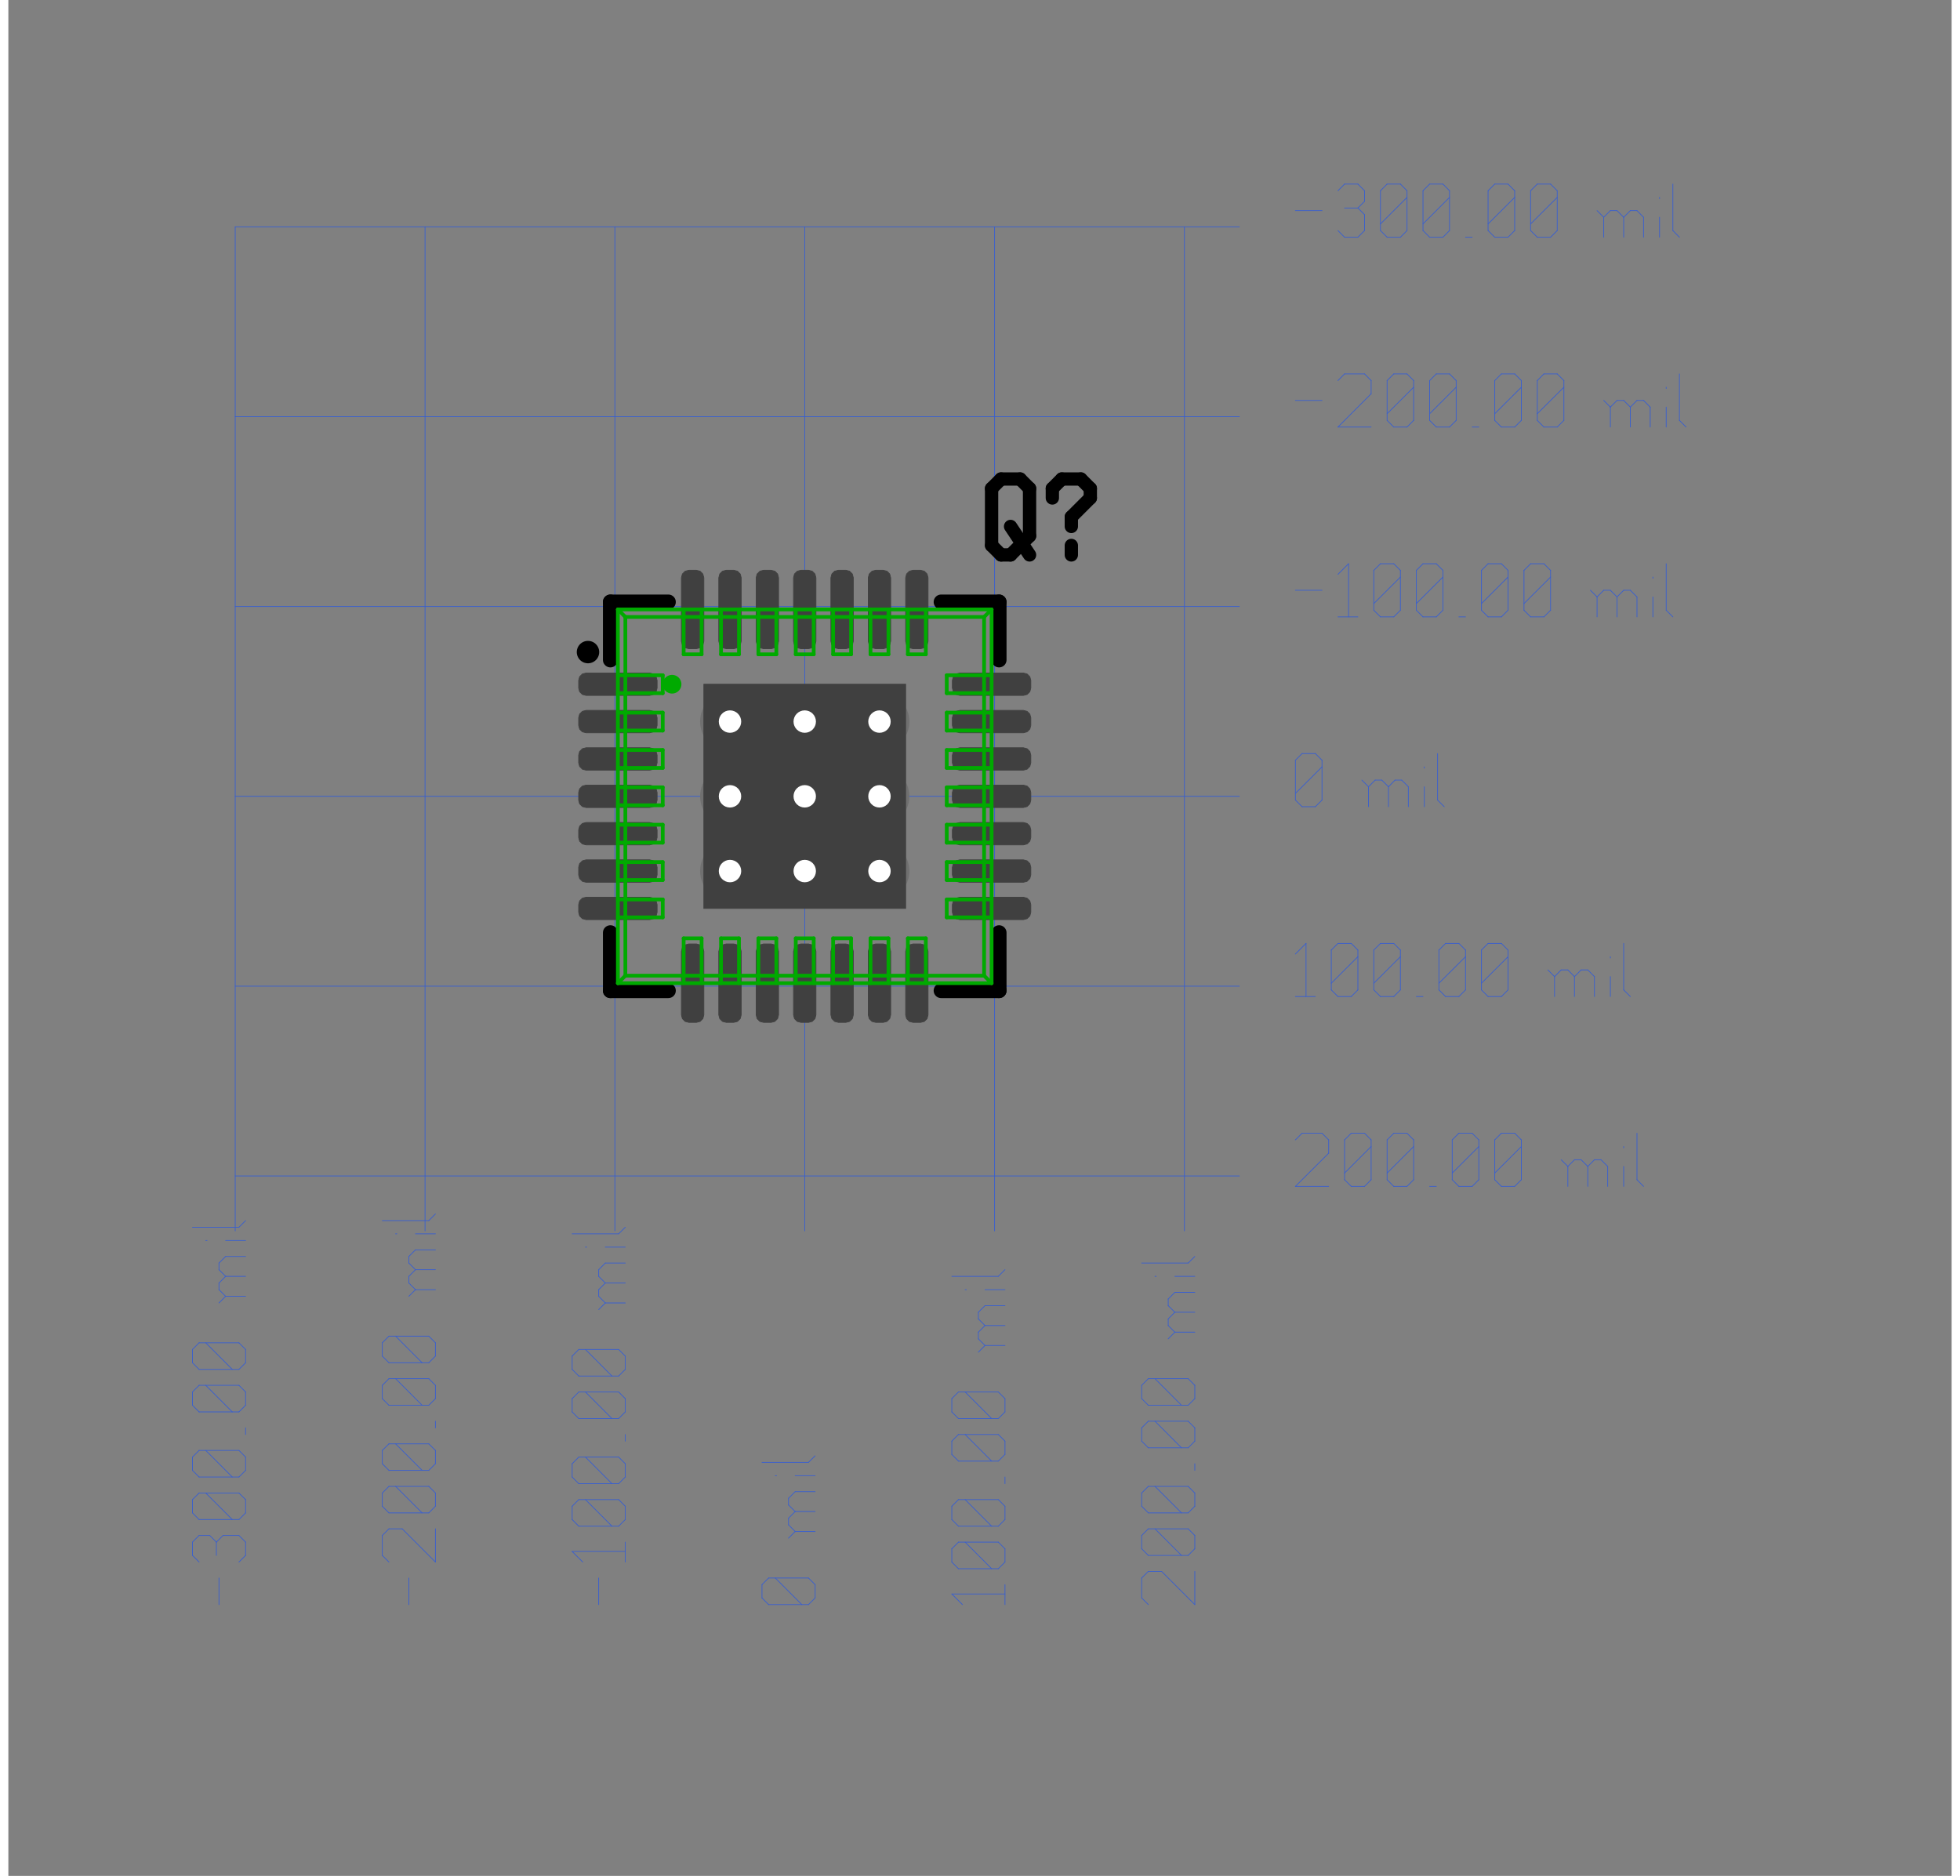 <?xml version="1.0"?>
<svg xmlns="http://www.w3.org/2000/svg" xmlns:xlink="http://www.w3.org/1999/xlink" version="1.0" width="1344" height="1286.4" viewBox="-2 -2 26 25.1">
<rect x="-2" y="-2" width="26" height="25.1" fill="#808080" stroke="none"/>
<g id="layer_9_bottom">
<!--normal-->
 <line x1="1.035" y1="1.035" x2="1.035" y2="14.47" stroke-width="0.01" stroke="#3a5fcd" stroke-linecap="round"/>
 <line x1="3.575" y1="1.035" x2="3.575" y2="14.47" stroke-width="0.01" stroke="#3a5fcd" stroke-linecap="round"/>
 <line x1="6.115" y1="1.035" x2="6.115" y2="14.47" stroke-width="0.01" stroke="#3a5fcd" stroke-linecap="round"/>
 <line x1="1.035" y1="11.195" x2="14.47" y2="11.195" stroke-width="0.01" stroke="#3a5fcd" stroke-linecap="round"/>
 <line x1="1.035" y1="13.735" x2="14.47" y2="13.735" stroke-width="0.01" stroke="#3a5fcd" stroke-linecap="round"/>
 <line x1="8.655" y1="1.035" x2="8.655" y2="14.47" stroke-width="0.01" stroke="#3a5fcd" stroke-linecap="round"/>
 <line x1="11.195" y1="1.035" x2="11.195" y2="14.47" stroke-width="0.01" stroke="#3a5fcd" stroke-linecap="round"/>
 <line x1="13.735" y1="1.035" x2="13.735" y2="14.47" stroke-width="0.01" stroke="#3a5fcd" stroke-linecap="round"/>
 <line x1="1.035" y1="6.115" x2="14.47" y2="6.115" stroke-width="0.01" stroke="#3a5fcd" stroke-linecap="round"/>
 <line x1="1.035" y1="8.655" x2="14.47" y2="8.655" stroke-width="0.01" stroke="#3a5fcd" stroke-linecap="round"/>
 <line x1="1.035" y1="1.035" x2="14.47" y2="1.035" stroke-width="0.01" stroke="#3a5fcd" stroke-linecap="round"/>
 <line x1="1.035" y1="3.575" x2="14.47" y2="3.575" stroke-width="0.01" stroke="#3a5fcd" stroke-linecap="round"/>
 <line x1="0.818" y1="19.47" x2="0.818" y2="19.114" stroke-width="0.01" stroke="#3a5fcd" stroke-linecap="round"/>
 <line x1="0.552" y1="18.901" x2="0.463" y2="18.812" stroke-width="0.01" stroke="#3a5fcd" stroke-linecap="round"/>
 <line x1="0.463" y1="18.812" x2="0.463" y2="18.634" stroke-width="0.01" stroke="#3a5fcd" stroke-linecap="round"/>
 <line x1="0.463" y1="18.634" x2="0.552" y2="18.545" stroke-width="0.01" stroke="#3a5fcd" stroke-linecap="round"/>
 <line x1="1.174" y1="18.634" x2="1.085" y2="18.545" stroke-width="0.01" stroke="#3a5fcd" stroke-linecap="round"/>
 <line x1="1.174" y1="18.812" x2="1.174" y2="18.634" stroke-width="0.01" stroke="#3a5fcd" stroke-linecap="round"/>
 <line x1="1.085" y1="18.901" x2="1.174" y2="18.812" stroke-width="0.01" stroke="#3a5fcd" stroke-linecap="round"/>
 <line x1="0.783" y1="18.812" x2="0.783" y2="18.634" stroke-width="0.01" stroke="#3a5fcd" stroke-linecap="round"/>
 <line x1="0.552" y1="18.545" x2="0.694" y2="18.545" stroke-width="0.01" stroke="#3a5fcd" stroke-linecap="round"/>
 <line x1="0.872" y1="18.545" x2="1.085" y2="18.545" stroke-width="0.01" stroke="#3a5fcd" stroke-linecap="round"/>
 <line x1="0.872" y1="18.545" x2="0.783" y2="18.634" stroke-width="0.01" stroke="#3a5fcd" stroke-linecap="round"/>
 <line x1="0.694" y1="18.545" x2="0.783" y2="18.634" stroke-width="0.01" stroke="#3a5fcd" stroke-linecap="round"/>
 <line x1="1.085" y1="18.332" x2="1.174" y2="18.243" stroke-width="0.01" stroke="#3a5fcd" stroke-linecap="round"/>
 <line x1="0.552" y1="18.332" x2="1.085" y2="18.332" stroke-width="0.01" stroke="#3a5fcd" stroke-linecap="round"/>
 <line x1="0.552" y1="18.332" x2="0.463" y2="18.243" stroke-width="0.01" stroke="#3a5fcd" stroke-linecap="round"/>
 <line x1="0.463" y1="18.243" x2="0.463" y2="18.065" stroke-width="0.01" stroke="#3a5fcd" stroke-linecap="round"/>
 <line x1="0.463" y1="18.065" x2="0.552" y2="17.977" stroke-width="0.01" stroke="#3a5fcd" stroke-linecap="round"/>
 <line x1="0.552" y1="17.977" x2="1.085" y2="17.977" stroke-width="0.01" stroke="#3a5fcd" stroke-linecap="round"/>
 <line x1="1.174" y1="18.065" x2="1.085" y2="17.977" stroke-width="0.01" stroke="#3a5fcd" stroke-linecap="round"/>
 <line x1="1.174" y1="18.243" x2="1.174" y2="18.065" stroke-width="0.01" stroke="#3a5fcd" stroke-linecap="round"/>
 <line x1="0.996" y1="18.332" x2="0.641" y2="17.977" stroke-width="0.01" stroke="#3a5fcd" stroke-linecap="round"/>
 <line x1="1.085" y1="17.763" x2="1.174" y2="17.674" stroke-width="0.01" stroke="#3a5fcd" stroke-linecap="round"/>
 <line x1="0.552" y1="17.763" x2="1.085" y2="17.763" stroke-width="0.01" stroke="#3a5fcd" stroke-linecap="round"/>
 <line x1="0.552" y1="17.763" x2="0.463" y2="17.674" stroke-width="0.01" stroke="#3a5fcd" stroke-linecap="round"/>
 <line x1="0.463" y1="17.674" x2="0.463" y2="17.496" stroke-width="0.01" stroke="#3a5fcd" stroke-linecap="round"/>
 <line x1="0.463" y1="17.496" x2="0.552" y2="17.407" stroke-width="0.01" stroke="#3a5fcd" stroke-linecap="round"/>
 <line x1="0.552" y1="17.407" x2="1.085" y2="17.407" stroke-width="0.01" stroke="#3a5fcd" stroke-linecap="round"/>
 <line x1="1.174" y1="17.496" x2="1.085" y2="17.407" stroke-width="0.01" stroke="#3a5fcd" stroke-linecap="round"/>
 <line x1="1.174" y1="17.674" x2="1.174" y2="17.496" stroke-width="0.01" stroke="#3a5fcd" stroke-linecap="round"/>
 <line x1="0.996" y1="17.763" x2="0.641" y2="17.407" stroke-width="0.01" stroke="#3a5fcd" stroke-linecap="round"/>
 <line x1="1.174" y1="17.194" x2="1.174" y2="17.105" stroke-width="0.01" stroke="#3a5fcd" stroke-linecap="round"/>
 <line x1="1.085" y1="16.892" x2="1.174" y2="16.803" stroke-width="0.01" stroke="#3a5fcd" stroke-linecap="round"/>
 <line x1="0.552" y1="16.892" x2="1.085" y2="16.892" stroke-width="0.01" stroke="#3a5fcd" stroke-linecap="round"/>
 <line x1="0.552" y1="16.892" x2="0.463" y2="16.803" stroke-width="0.01" stroke="#3a5fcd" stroke-linecap="round"/>
 <line x1="0.463" y1="16.803" x2="0.463" y2="16.625" stroke-width="0.01" stroke="#3a5fcd" stroke-linecap="round"/>
 <line x1="0.463" y1="16.625" x2="0.552" y2="16.536" stroke-width="0.01" stroke="#3a5fcd" stroke-linecap="round"/>
 <line x1="0.552" y1="16.536" x2="1.085" y2="16.536" stroke-width="0.01" stroke="#3a5fcd" stroke-linecap="round"/>
 <line x1="1.174" y1="16.625" x2="1.085" y2="16.536" stroke-width="0.01" stroke="#3a5fcd" stroke-linecap="round"/>
 <line x1="1.174" y1="16.803" x2="1.174" y2="16.625" stroke-width="0.01" stroke="#3a5fcd" stroke-linecap="round"/>
 <line x1="0.996" y1="16.892" x2="0.641" y2="16.536" stroke-width="0.01" stroke="#3a5fcd" stroke-linecap="round"/>
 <line x1="1.085" y1="16.323" x2="1.174" y2="16.234" stroke-width="0.01" stroke="#3a5fcd" stroke-linecap="round"/>
 <line x1="0.552" y1="16.323" x2="1.085" y2="16.323" stroke-width="0.01" stroke="#3a5fcd" stroke-linecap="round"/>
 <line x1="0.552" y1="16.323" x2="0.463" y2="16.234" stroke-width="0.01" stroke="#3a5fcd" stroke-linecap="round"/>
 <line x1="0.463" y1="16.234" x2="0.463" y2="16.056" stroke-width="0.01" stroke="#3a5fcd" stroke-linecap="round"/>
 <line x1="0.463" y1="16.056" x2="0.552" y2="15.967" stroke-width="0.01" stroke="#3a5fcd" stroke-linecap="round"/>
 <line x1="0.552" y1="15.967" x2="1.085" y2="15.967" stroke-width="0.01" stroke="#3a5fcd" stroke-linecap="round"/>
 <line x1="1.174" y1="16.056" x2="1.085" y2="15.967" stroke-width="0.01" stroke="#3a5fcd" stroke-linecap="round"/>
 <line x1="1.174" y1="16.234" x2="1.174" y2="16.056" stroke-width="0.01" stroke="#3a5fcd" stroke-linecap="round"/>
 <line x1="0.996" y1="16.323" x2="0.641" y2="15.967" stroke-width="0.01" stroke="#3a5fcd" stroke-linecap="round"/>
 <line x1="0.907" y1="15.345" x2="1.174" y2="15.345" stroke-width="0.01" stroke="#3a5fcd" stroke-linecap="round"/>
 <line x1="0.907" y1="15.345" x2="0.818" y2="15.256" stroke-width="0.01" stroke="#3a5fcd" stroke-linecap="round"/>
 <line x1="0.818" y1="15.256" x2="0.818" y2="15.167" stroke-width="0.01" stroke="#3a5fcd" stroke-linecap="round"/>
 <line x1="0.818" y1="15.167" x2="0.907" y2="15.078" stroke-width="0.01" stroke="#3a5fcd" stroke-linecap="round"/>
 <line x1="0.907" y1="15.078" x2="1.174" y2="15.078" stroke-width="0.01" stroke="#3a5fcd" stroke-linecap="round"/>
 <line x1="0.907" y1="15.078" x2="0.818" y2="14.989" stroke-width="0.01" stroke="#3a5fcd" stroke-linecap="round"/>
 <line x1="0.818" y1="14.989" x2="0.818" y2="14.9" stroke-width="0.01" stroke="#3a5fcd" stroke-linecap="round"/>
 <line x1="0.818" y1="14.9" x2="0.907" y2="14.812" stroke-width="0.01" stroke="#3a5fcd" stroke-linecap="round"/>
 <line x1="0.907" y1="14.812" x2="1.174" y2="14.812" stroke-width="0.01" stroke="#3a5fcd" stroke-linecap="round"/>
 <line x1="0.818" y1="15.434" x2="0.907" y2="15.345" stroke-width="0.01" stroke="#3a5fcd" stroke-linecap="round"/>
 <line x1="0.641" y1="14.598" x2="0.658" y2="14.598" stroke-width="0.01" stroke="#3a5fcd" stroke-linecap="round"/>
 <line x1="0.907" y1="14.598" x2="1.174" y2="14.598" stroke-width="0.01" stroke="#3a5fcd" stroke-linecap="round"/>
 <line x1="0.463" y1="14.421" x2="1.085" y2="14.421" stroke-width="0.01" stroke="#3a5fcd" stroke-linecap="round"/>
 <line x1="1.085" y1="14.421" x2="1.174" y2="14.332" stroke-width="0.01" stroke="#3a5fcd" stroke-linecap="round"/>
 <line x1="3.358" y1="19.47" x2="3.358" y2="19.114" stroke-width="0.01" stroke="#3a5fcd" stroke-linecap="round"/>
 <line x1="3.092" y1="18.901" x2="3.003" y2="18.812" stroke-width="0.01" stroke="#3a5fcd" stroke-linecap="round"/>
 <line x1="3.003" y1="18.812" x2="3.003" y2="18.545" stroke-width="0.01" stroke="#3a5fcd" stroke-linecap="round"/>
 <line x1="3.003" y1="18.545" x2="3.092" y2="18.456" stroke-width="0.01" stroke="#3a5fcd" stroke-linecap="round"/>
 <line x1="3.092" y1="18.456" x2="3.269" y2="18.456" stroke-width="0.01" stroke="#3a5fcd" stroke-linecap="round"/>
 <line x1="3.714" y1="18.901" x2="3.269" y2="18.456" stroke-width="0.01" stroke="#3a5fcd" stroke-linecap="round"/>
 <line x1="3.714" y1="18.901" x2="3.714" y2="18.456" stroke-width="0.01" stroke="#3a5fcd" stroke-linecap="round"/>
 <line x1="3.625" y1="18.243" x2="3.714" y2="18.154" stroke-width="0.01" stroke="#3a5fcd" stroke-linecap="round"/>
 <line x1="3.092" y1="18.243" x2="3.625" y2="18.243" stroke-width="0.01" stroke="#3a5fcd" stroke-linecap="round"/>
 <line x1="3.092" y1="18.243" x2="3.003" y2="18.154" stroke-width="0.01" stroke="#3a5fcd" stroke-linecap="round"/>
 <line x1="3.003" y1="18.154" x2="3.003" y2="17.977" stroke-width="0.01" stroke="#3a5fcd" stroke-linecap="round"/>
 <line x1="3.003" y1="17.977" x2="3.092" y2="17.888" stroke-width="0.01" stroke="#3a5fcd" stroke-linecap="round"/>
 <line x1="3.092" y1="17.888" x2="3.625" y2="17.888" stroke-width="0.01" stroke="#3a5fcd" stroke-linecap="round"/>
 <line x1="3.714" y1="17.977" x2="3.625" y2="17.888" stroke-width="0.01" stroke="#3a5fcd" stroke-linecap="round"/>
 <line x1="3.714" y1="18.154" x2="3.714" y2="17.977" stroke-width="0.01" stroke="#3a5fcd" stroke-linecap="round"/>
 <line x1="3.536" y1="18.243" x2="3.181" y2="17.888" stroke-width="0.01" stroke="#3a5fcd" stroke-linecap="round"/>
 <line x1="3.625" y1="17.674" x2="3.714" y2="17.585" stroke-width="0.01" stroke="#3a5fcd" stroke-linecap="round"/>
 <line x1="3.092" y1="17.674" x2="3.625" y2="17.674" stroke-width="0.01" stroke="#3a5fcd" stroke-linecap="round"/>
 <line x1="3.092" y1="17.674" x2="3.003" y2="17.585" stroke-width="0.01" stroke="#3a5fcd" stroke-linecap="round"/>
 <line x1="3.003" y1="17.585" x2="3.003" y2="17.407" stroke-width="0.01" stroke="#3a5fcd" stroke-linecap="round"/>
 <line x1="3.003" y1="17.407" x2="3.092" y2="17.319" stroke-width="0.01" stroke="#3a5fcd" stroke-linecap="round"/>
 <line x1="3.092" y1="17.319" x2="3.625" y2="17.319" stroke-width="0.01" stroke="#3a5fcd" stroke-linecap="round"/>
 <line x1="3.714" y1="17.407" x2="3.625" y2="17.319" stroke-width="0.01" stroke="#3a5fcd" stroke-linecap="round"/>
 <line x1="3.714" y1="17.585" x2="3.714" y2="17.407" stroke-width="0.01" stroke="#3a5fcd" stroke-linecap="round"/>
 <line x1="3.536" y1="17.674" x2="3.181" y2="17.319" stroke-width="0.01" stroke="#3a5fcd" stroke-linecap="round"/>
 <line x1="3.714" y1="17.105" x2="3.714" y2="17.016" stroke-width="0.01" stroke="#3a5fcd" stroke-linecap="round"/>
 <line x1="3.625" y1="16.803" x2="3.714" y2="16.714" stroke-width="0.01" stroke="#3a5fcd" stroke-linecap="round"/>
 <line x1="3.092" y1="16.803" x2="3.625" y2="16.803" stroke-width="0.01" stroke="#3a5fcd" stroke-linecap="round"/>
 <line x1="3.092" y1="16.803" x2="3.003" y2="16.714" stroke-width="0.01" stroke="#3a5fcd" stroke-linecap="round"/>
 <line x1="3.003" y1="16.714" x2="3.003" y2="16.536" stroke-width="0.01" stroke="#3a5fcd" stroke-linecap="round"/>
 <line x1="3.003" y1="16.536" x2="3.092" y2="16.447" stroke-width="0.01" stroke="#3a5fcd" stroke-linecap="round"/>
 <line x1="3.092" y1="16.447" x2="3.625" y2="16.447" stroke-width="0.01" stroke="#3a5fcd" stroke-linecap="round"/>
 <line x1="3.714" y1="16.536" x2="3.625" y2="16.447" stroke-width="0.01" stroke="#3a5fcd" stroke-linecap="round"/>
 <line x1="3.714" y1="16.714" x2="3.714" y2="16.536" stroke-width="0.01" stroke="#3a5fcd" stroke-linecap="round"/>
 <line x1="3.536" y1="16.803" x2="3.181" y2="16.447" stroke-width="0.01" stroke="#3a5fcd" stroke-linecap="round"/>
 <line x1="3.625" y1="16.234" x2="3.714" y2="16.145" stroke-width="0.01" stroke="#3a5fcd" stroke-linecap="round"/>
 <line x1="3.092" y1="16.234" x2="3.625" y2="16.234" stroke-width="0.01" stroke="#3a5fcd" stroke-linecap="round"/>
 <line x1="3.092" y1="16.234" x2="3.003" y2="16.145" stroke-width="0.01" stroke="#3a5fcd" stroke-linecap="round"/>
 <line x1="3.003" y1="16.145" x2="3.003" y2="15.967" stroke-width="0.01" stroke="#3a5fcd" stroke-linecap="round"/>
 <line x1="3.003" y1="15.967" x2="3.092" y2="15.878" stroke-width="0.01" stroke="#3a5fcd" stroke-linecap="round"/>
 <line x1="3.092" y1="15.878" x2="3.625" y2="15.878" stroke-width="0.01" stroke="#3a5fcd" stroke-linecap="round"/>
 <line x1="3.714" y1="15.967" x2="3.625" y2="15.878" stroke-width="0.01" stroke="#3a5fcd" stroke-linecap="round"/>
 <line x1="3.714" y1="16.145" x2="3.714" y2="15.967" stroke-width="0.01" stroke="#3a5fcd" stroke-linecap="round"/>
 <line x1="3.536" y1="16.234" x2="3.181" y2="15.878" stroke-width="0.01" stroke="#3a5fcd" stroke-linecap="round"/>
 <line x1="3.447" y1="15.256" x2="3.714" y2="15.256" stroke-width="0.01" stroke="#3a5fcd" stroke-linecap="round"/>
 <line x1="3.447" y1="15.256" x2="3.358" y2="15.167" stroke-width="0.01" stroke="#3a5fcd" stroke-linecap="round"/>
 <line x1="3.358" y1="15.167" x2="3.358" y2="15.078" stroke-width="0.01" stroke="#3a5fcd" stroke-linecap="round"/>
 <line x1="3.358" y1="15.078" x2="3.447" y2="14.989" stroke-width="0.01" stroke="#3a5fcd" stroke-linecap="round"/>
 <line x1="3.447" y1="14.989" x2="3.714" y2="14.989" stroke-width="0.01" stroke="#3a5fcd" stroke-linecap="round"/>
 <line x1="3.447" y1="14.989" x2="3.358" y2="14.9" stroke-width="0.01" stroke="#3a5fcd" stroke-linecap="round"/>
 <line x1="3.358" y1="14.9" x2="3.358" y2="14.812" stroke-width="0.01" stroke="#3a5fcd" stroke-linecap="round"/>
 <line x1="3.358" y1="14.812" x2="3.447" y2="14.723" stroke-width="0.01" stroke="#3a5fcd" stroke-linecap="round"/>
 <line x1="3.447" y1="14.723" x2="3.714" y2="14.723" stroke-width="0.01" stroke="#3a5fcd" stroke-linecap="round"/>
 <line x1="3.358" y1="15.345" x2="3.447" y2="15.256" stroke-width="0.01" stroke="#3a5fcd" stroke-linecap="round"/>
 <line x1="3.181" y1="14.509" x2="3.198" y2="14.509" stroke-width="0.01" stroke="#3a5fcd" stroke-linecap="round"/>
 <line x1="3.447" y1="14.509" x2="3.714" y2="14.509" stroke-width="0.01" stroke="#3a5fcd" stroke-linecap="round"/>
 <line x1="3.003" y1="14.332" x2="3.625" y2="14.332" stroke-width="0.01" stroke="#3a5fcd" stroke-linecap="round"/>
 <line x1="3.625" y1="14.332" x2="3.714" y2="14.243" stroke-width="0.01" stroke="#3a5fcd" stroke-linecap="round"/>
 <line x1="5.898" y1="19.47" x2="5.898" y2="19.114" stroke-width="0.01" stroke="#3a5fcd" stroke-linecap="round"/>
 <line x1="5.685" y1="18.901" x2="5.543" y2="18.759" stroke-width="0.01" stroke="#3a5fcd" stroke-linecap="round"/>
 <line x1="5.543" y1="18.759" x2="6.254" y2="18.759" stroke-width="0.01" stroke="#3a5fcd" stroke-linecap="round"/>
 <line x1="6.254" y1="18.901" x2="6.254" y2="18.634" stroke-width="0.01" stroke="#3a5fcd" stroke-linecap="round"/>
 <line x1="6.165" y1="18.421" x2="6.254" y2="18.332" stroke-width="0.01" stroke="#3a5fcd" stroke-linecap="round"/>
 <line x1="5.632" y1="18.421" x2="6.165" y2="18.421" stroke-width="0.01" stroke="#3a5fcd" stroke-linecap="round"/>
 <line x1="5.632" y1="18.421" x2="5.543" y2="18.332" stroke-width="0.01" stroke="#3a5fcd" stroke-linecap="round"/>
 <line x1="5.543" y1="18.332" x2="5.543" y2="18.154" stroke-width="0.01" stroke="#3a5fcd" stroke-linecap="round"/>
 <line x1="5.543" y1="18.154" x2="5.632" y2="18.065" stroke-width="0.01" stroke="#3a5fcd" stroke-linecap="round"/>
 <line x1="5.632" y1="18.065" x2="6.165" y2="18.065" stroke-width="0.01" stroke="#3a5fcd" stroke-linecap="round"/>
 <line x1="6.254" y1="18.154" x2="6.165" y2="18.065" stroke-width="0.01" stroke="#3a5fcd" stroke-linecap="round"/>
 <line x1="6.254" y1="18.332" x2="6.254" y2="18.154" stroke-width="0.01" stroke="#3a5fcd" stroke-linecap="round"/>
 <line x1="6.076" y1="18.421" x2="5.721" y2="18.065" stroke-width="0.01" stroke="#3a5fcd" stroke-linecap="round"/>
 <line x1="6.165" y1="17.852" x2="6.254" y2="17.763" stroke-width="0.01" stroke="#3a5fcd" stroke-linecap="round"/>
 <line x1="5.632" y1="17.852" x2="6.165" y2="17.852" stroke-width="0.01" stroke="#3a5fcd" stroke-linecap="round"/>
 <line x1="5.632" y1="17.852" x2="5.543" y2="17.763" stroke-width="0.01" stroke="#3a5fcd" stroke-linecap="round"/>
 <line x1="5.543" y1="17.763" x2="5.543" y2="17.585" stroke-width="0.01" stroke="#3a5fcd" stroke-linecap="round"/>
 <line x1="5.543" y1="17.585" x2="5.632" y2="17.496" stroke-width="0.01" stroke="#3a5fcd" stroke-linecap="round"/>
 <line x1="5.632" y1="17.496" x2="6.165" y2="17.496" stroke-width="0.01" stroke="#3a5fcd" stroke-linecap="round"/>
 <line x1="6.254" y1="17.585" x2="6.165" y2="17.496" stroke-width="0.01" stroke="#3a5fcd" stroke-linecap="round"/>
 <line x1="6.254" y1="17.763" x2="6.254" y2="17.585" stroke-width="0.01" stroke="#3a5fcd" stroke-linecap="round"/>
 <line x1="6.076" y1="17.852" x2="5.721" y2="17.496" stroke-width="0.01" stroke="#3a5fcd" stroke-linecap="round"/>
 <line x1="6.254" y1="17.283" x2="6.254" y2="17.194" stroke-width="0.01" stroke="#3a5fcd" stroke-linecap="round"/>
 <line x1="6.165" y1="16.981" x2="6.254" y2="16.892" stroke-width="0.01" stroke="#3a5fcd" stroke-linecap="round"/>
 <line x1="5.632" y1="16.981" x2="6.165" y2="16.981" stroke-width="0.01" stroke="#3a5fcd" stroke-linecap="round"/>
 <line x1="5.632" y1="16.981" x2="5.543" y2="16.892" stroke-width="0.01" stroke="#3a5fcd" stroke-linecap="round"/>
 <line x1="5.543" y1="16.892" x2="5.543" y2="16.714" stroke-width="0.01" stroke="#3a5fcd" stroke-linecap="round"/>
 <line x1="5.543" y1="16.714" x2="5.632" y2="16.625" stroke-width="0.01" stroke="#3a5fcd" stroke-linecap="round"/>
 <line x1="5.632" y1="16.625" x2="6.165" y2="16.625" stroke-width="0.01" stroke="#3a5fcd" stroke-linecap="round"/>
 <line x1="6.254" y1="16.714" x2="6.165" y2="16.625" stroke-width="0.01" stroke="#3a5fcd" stroke-linecap="round"/>
 <line x1="6.254" y1="16.892" x2="6.254" y2="16.714" stroke-width="0.01" stroke="#3a5fcd" stroke-linecap="round"/>
 <line x1="6.076" y1="16.981" x2="5.721" y2="16.625" stroke-width="0.01" stroke="#3a5fcd" stroke-linecap="round"/>
 <line x1="6.165" y1="16.412" x2="6.254" y2="16.323" stroke-width="0.01" stroke="#3a5fcd" stroke-linecap="round"/>
 <line x1="5.632" y1="16.412" x2="6.165" y2="16.412" stroke-width="0.01" stroke="#3a5fcd" stroke-linecap="round"/>
 <line x1="5.632" y1="16.412" x2="5.543" y2="16.323" stroke-width="0.01" stroke="#3a5fcd" stroke-linecap="round"/>
 <line x1="5.543" y1="16.323" x2="5.543" y2="16.145" stroke-width="0.01" stroke="#3a5fcd" stroke-linecap="round"/>
 <line x1="5.543" y1="16.145" x2="5.632" y2="16.056" stroke-width="0.01" stroke="#3a5fcd" stroke-linecap="round"/>
 <line x1="5.632" y1="16.056" x2="6.165" y2="16.056" stroke-width="0.01" stroke="#3a5fcd" stroke-linecap="round"/>
 <line x1="6.254" y1="16.145" x2="6.165" y2="16.056" stroke-width="0.01" stroke="#3a5fcd" stroke-linecap="round"/>
 <line x1="6.254" y1="16.323" x2="6.254" y2="16.145" stroke-width="0.01" stroke="#3a5fcd" stroke-linecap="round"/>
 <line x1="6.076" y1="16.412" x2="5.721" y2="16.056" stroke-width="0.01" stroke="#3a5fcd" stroke-linecap="round"/>
 <line x1="5.987" y1="15.434" x2="6.254" y2="15.434" stroke-width="0.01" stroke="#3a5fcd" stroke-linecap="round"/>
 <line x1="5.987" y1="15.434" x2="5.898" y2="15.345" stroke-width="0.01" stroke="#3a5fcd" stroke-linecap="round"/>
 <line x1="5.898" y1="15.345" x2="5.898" y2="15.256" stroke-width="0.01" stroke="#3a5fcd" stroke-linecap="round"/>
 <line x1="5.898" y1="15.256" x2="5.987" y2="15.167" stroke-width="0.01" stroke="#3a5fcd" stroke-linecap="round"/>
 <line x1="5.987" y1="15.167" x2="6.254" y2="15.167" stroke-width="0.01" stroke="#3a5fcd" stroke-linecap="round"/>
 <line x1="5.987" y1="15.167" x2="5.898" y2="15.078" stroke-width="0.01" stroke="#3a5fcd" stroke-linecap="round"/>
 <line x1="5.898" y1="15.078" x2="5.898" y2="14.989" stroke-width="0.01" stroke="#3a5fcd" stroke-linecap="round"/>
 <line x1="5.898" y1="14.989" x2="5.987" y2="14.9" stroke-width="0.01" stroke="#3a5fcd" stroke-linecap="round"/>
 <line x1="5.987" y1="14.9" x2="6.254" y2="14.9" stroke-width="0.01" stroke="#3a5fcd" stroke-linecap="round"/>
 <line x1="5.898" y1="15.523" x2="5.987" y2="15.434" stroke-width="0.01" stroke="#3a5fcd" stroke-linecap="round"/>
 <line x1="5.721" y1="14.687" x2="5.738" y2="14.687" stroke-width="0.01" stroke="#3a5fcd" stroke-linecap="round"/>
 <line x1="5.987" y1="14.687" x2="6.254" y2="14.687" stroke-width="0.01" stroke="#3a5fcd" stroke-linecap="round"/>
 <line x1="5.543" y1="14.509" x2="6.165" y2="14.509" stroke-width="0.01" stroke="#3a5fcd" stroke-linecap="round"/>
 <line x1="6.165" y1="14.509" x2="6.254" y2="14.421" stroke-width="0.01" stroke="#3a5fcd" stroke-linecap="round"/>
 <line x1="8.705" y1="19.47" x2="8.794" y2="19.381" stroke-width="0.01" stroke="#3a5fcd" stroke-linecap="round"/>
 <line x1="8.172" y1="19.47" x2="8.705" y2="19.47" stroke-width="0.01" stroke="#3a5fcd" stroke-linecap="round"/>
 <line x1="8.172" y1="19.47" x2="8.083" y2="19.381" stroke-width="0.01" stroke="#3a5fcd" stroke-linecap="round"/>
 <line x1="8.083" y1="19.381" x2="8.083" y2="19.203" stroke-width="0.01" stroke="#3a5fcd" stroke-linecap="round"/>
 <line x1="8.083" y1="19.203" x2="8.172" y2="19.114" stroke-width="0.01" stroke="#3a5fcd" stroke-linecap="round"/>
 <line x1="8.172" y1="19.114" x2="8.705" y2="19.114" stroke-width="0.01" stroke="#3a5fcd" stroke-linecap="round"/>
 <line x1="8.794" y1="19.203" x2="8.705" y2="19.114" stroke-width="0.01" stroke="#3a5fcd" stroke-linecap="round"/>
 <line x1="8.794" y1="19.381" x2="8.794" y2="19.203" stroke-width="0.01" stroke="#3a5fcd" stroke-linecap="round"/>
 <line x1="8.616" y1="19.47" x2="8.261" y2="19.114" stroke-width="0.01" stroke="#3a5fcd" stroke-linecap="round"/>
 <line x1="8.527" y1="18.492" x2="8.794" y2="18.492" stroke-width="0.01" stroke="#3a5fcd" stroke-linecap="round"/>
 <line x1="8.527" y1="18.492" x2="8.438" y2="18.403" stroke-width="0.01" stroke="#3a5fcd" stroke-linecap="round"/>
 <line x1="8.438" y1="18.403" x2="8.438" y2="18.314" stroke-width="0.01" stroke="#3a5fcd" stroke-linecap="round"/>
 <line x1="8.438" y1="18.314" x2="8.527" y2="18.225" stroke-width="0.01" stroke="#3a5fcd" stroke-linecap="round"/>
 <line x1="8.527" y1="18.225" x2="8.794" y2="18.225" stroke-width="0.01" stroke="#3a5fcd" stroke-linecap="round"/>
 <line x1="8.527" y1="18.225" x2="8.438" y2="18.137" stroke-width="0.01" stroke="#3a5fcd" stroke-linecap="round"/>
 <line x1="8.438" y1="18.137" x2="8.438" y2="18.048" stroke-width="0.01" stroke="#3a5fcd" stroke-linecap="round"/>
 <line x1="8.438" y1="18.048" x2="8.527" y2="17.959" stroke-width="0.01" stroke="#3a5fcd" stroke-linecap="round"/>
 <line x1="8.527" y1="17.959" x2="8.794" y2="17.959" stroke-width="0.01" stroke="#3a5fcd" stroke-linecap="round"/>
 <line x1="8.438" y1="18.581" x2="8.527" y2="18.492" stroke-width="0.01" stroke="#3a5fcd" stroke-linecap="round"/>
 <line x1="8.261" y1="17.745" x2="8.278" y2="17.745" stroke-width="0.01" stroke="#3a5fcd" stroke-linecap="round"/>
 <line x1="8.527" y1="17.745" x2="8.794" y2="17.745" stroke-width="0.01" stroke="#3a5fcd" stroke-linecap="round"/>
 <line x1="8.083" y1="17.567" x2="8.705" y2="17.567" stroke-width="0.01" stroke="#3a5fcd" stroke-linecap="round"/>
 <line x1="8.705" y1="17.567" x2="8.794" y2="17.479" stroke-width="0.01" stroke="#3a5fcd" stroke-linecap="round"/>
 <line x1="10.765" y1="19.47" x2="10.623" y2="19.328" stroke-width="0.01" stroke="#3a5fcd" stroke-linecap="round"/>
 <line x1="10.623" y1="19.328" x2="11.334" y2="19.328" stroke-width="0.01" stroke="#3a5fcd" stroke-linecap="round"/>
 <line x1="11.334" y1="19.47" x2="11.334" y2="19.203" stroke-width="0.01" stroke="#3a5fcd" stroke-linecap="round"/>
 <line x1="11.245" y1="18.99" x2="11.334" y2="18.901" stroke-width="0.01" stroke="#3a5fcd" stroke-linecap="round"/>
 <line x1="10.712" y1="18.99" x2="11.245" y2="18.99" stroke-width="0.01" stroke="#3a5fcd" stroke-linecap="round"/>
 <line x1="10.712" y1="18.99" x2="10.623" y2="18.901" stroke-width="0.01" stroke="#3a5fcd" stroke-linecap="round"/>
 <line x1="10.623" y1="18.901" x2="10.623" y2="18.723" stroke-width="0.01" stroke="#3a5fcd" stroke-linecap="round"/>
 <line x1="10.623" y1="18.723" x2="10.712" y2="18.634" stroke-width="0.01" stroke="#3a5fcd" stroke-linecap="round"/>
 <line x1="10.712" y1="18.634" x2="11.245" y2="18.634" stroke-width="0.01" stroke="#3a5fcd" stroke-linecap="round"/>
 <line x1="11.334" y1="18.723" x2="11.245" y2="18.634" stroke-width="0.01" stroke="#3a5fcd" stroke-linecap="round"/>
 <line x1="11.334" y1="18.901" x2="11.334" y2="18.723" stroke-width="0.01" stroke="#3a5fcd" stroke-linecap="round"/>
 <line x1="11.156" y1="18.99" x2="10.801" y2="18.634" stroke-width="0.01" stroke="#3a5fcd" stroke-linecap="round"/>
 <line x1="11.245" y1="18.421" x2="11.334" y2="18.332" stroke-width="0.01" stroke="#3a5fcd" stroke-linecap="round"/>
 <line x1="10.712" y1="18.421" x2="11.245" y2="18.421" stroke-width="0.01" stroke="#3a5fcd" stroke-linecap="round"/>
 <line x1="10.712" y1="18.421" x2="10.623" y2="18.332" stroke-width="0.01" stroke="#3a5fcd" stroke-linecap="round"/>
 <line x1="10.623" y1="18.332" x2="10.623" y2="18.154" stroke-width="0.01" stroke="#3a5fcd" stroke-linecap="round"/>
 <line x1="10.623" y1="18.154" x2="10.712" y2="18.065" stroke-width="0.01" stroke="#3a5fcd" stroke-linecap="round"/>
 <line x1="10.712" y1="18.065" x2="11.245" y2="18.065" stroke-width="0.01" stroke="#3a5fcd" stroke-linecap="round"/>
 <line x1="11.334" y1="18.154" x2="11.245" y2="18.065" stroke-width="0.01" stroke="#3a5fcd" stroke-linecap="round"/>
 <line x1="11.334" y1="18.332" x2="11.334" y2="18.154" stroke-width="0.01" stroke="#3a5fcd" stroke-linecap="round"/>
 <line x1="11.156" y1="18.421" x2="10.801" y2="18.065" stroke-width="0.01" stroke="#3a5fcd" stroke-linecap="round"/>
 <line x1="11.334" y1="17.852" x2="11.334" y2="17.763" stroke-width="0.01" stroke="#3a5fcd" stroke-linecap="round"/>
 <line x1="11.245" y1="17.55" x2="11.334" y2="17.461" stroke-width="0.01" stroke="#3a5fcd" stroke-linecap="round"/>
 <line x1="10.712" y1="17.55" x2="11.245" y2="17.55" stroke-width="0.01" stroke="#3a5fcd" stroke-linecap="round"/>
 <line x1="10.712" y1="17.55" x2="10.623" y2="17.461" stroke-width="0.01" stroke="#3a5fcd" stroke-linecap="round"/>
 <line x1="10.623" y1="17.461" x2="10.623" y2="17.283" stroke-width="0.01" stroke="#3a5fcd" stroke-linecap="round"/>
 <line x1="10.623" y1="17.283" x2="10.712" y2="17.194" stroke-width="0.01" stroke="#3a5fcd" stroke-linecap="round"/>
 <line x1="10.712" y1="17.194" x2="11.245" y2="17.194" stroke-width="0.01" stroke="#3a5fcd" stroke-linecap="round"/>
 <line x1="11.334" y1="17.283" x2="11.245" y2="17.194" stroke-width="0.01" stroke="#3a5fcd" stroke-linecap="round"/>
 <line x1="11.334" y1="17.461" x2="11.334" y2="17.283" stroke-width="0.01" stroke="#3a5fcd" stroke-linecap="round"/>
 <line x1="11.156" y1="17.55" x2="10.801" y2="17.194" stroke-width="0.01" stroke="#3a5fcd" stroke-linecap="round"/>
 <line x1="11.245" y1="16.981" x2="11.334" y2="16.892" stroke-width="0.01" stroke="#3a5fcd" stroke-linecap="round"/>
 <line x1="10.712" y1="16.981" x2="11.245" y2="16.981" stroke-width="0.01" stroke="#3a5fcd" stroke-linecap="round"/>
 <line x1="10.712" y1="16.981" x2="10.623" y2="16.892" stroke-width="0.01" stroke="#3a5fcd" stroke-linecap="round"/>
 <line x1="10.623" y1="16.892" x2="10.623" y2="16.714" stroke-width="0.01" stroke="#3a5fcd" stroke-linecap="round"/>
 <line x1="10.623" y1="16.714" x2="10.712" y2="16.625" stroke-width="0.01" stroke="#3a5fcd" stroke-linecap="round"/>
 <line x1="10.712" y1="16.625" x2="11.245" y2="16.625" stroke-width="0.01" stroke="#3a5fcd" stroke-linecap="round"/>
 <line x1="11.334" y1="16.714" x2="11.245" y2="16.625" stroke-width="0.01" stroke="#3a5fcd" stroke-linecap="round"/>
 <line x1="11.334" y1="16.892" x2="11.334" y2="16.714" stroke-width="0.01" stroke="#3a5fcd" stroke-linecap="round"/>
 <line x1="11.156" y1="16.981" x2="10.801" y2="16.625" stroke-width="0.01" stroke="#3a5fcd" stroke-linecap="round"/>
 <line x1="11.067" y1="16.003" x2="11.334" y2="16.003" stroke-width="0.01" stroke="#3a5fcd" stroke-linecap="round"/>
 <line x1="11.067" y1="16.003" x2="10.978" y2="15.914" stroke-width="0.01" stroke="#3a5fcd" stroke-linecap="round"/>
 <line x1="10.978" y1="15.914" x2="10.978" y2="15.825" stroke-width="0.01" stroke="#3a5fcd" stroke-linecap="round"/>
 <line x1="10.978" y1="15.825" x2="11.067" y2="15.736" stroke-width="0.01" stroke="#3a5fcd" stroke-linecap="round"/>
 <line x1="11.067" y1="15.736" x2="11.334" y2="15.736" stroke-width="0.01" stroke="#3a5fcd" stroke-linecap="round"/>
 <line x1="11.067" y1="15.736" x2="10.978" y2="15.647" stroke-width="0.01" stroke="#3a5fcd" stroke-linecap="round"/>
 <line x1="10.978" y1="15.647" x2="10.978" y2="15.558" stroke-width="0.01" stroke="#3a5fcd" stroke-linecap="round"/>
 <line x1="10.978" y1="15.558" x2="11.067" y2="15.47" stroke-width="0.01" stroke="#3a5fcd" stroke-linecap="round"/>
 <line x1="11.067" y1="15.47" x2="11.334" y2="15.47" stroke-width="0.01" stroke="#3a5fcd" stroke-linecap="round"/>
 <line x1="10.978" y1="16.092" x2="11.067" y2="16.003" stroke-width="0.01" stroke="#3a5fcd" stroke-linecap="round"/>
 <line x1="10.801" y1="15.256" x2="10.818" y2="15.256" stroke-width="0.01" stroke="#3a5fcd" stroke-linecap="round"/>
 <line x1="11.067" y1="15.256" x2="11.334" y2="15.256" stroke-width="0.01" stroke="#3a5fcd" stroke-linecap="round"/>
 <line x1="10.623" y1="15.078" x2="11.245" y2="15.078" stroke-width="0.01" stroke="#3a5fcd" stroke-linecap="round"/>
 <line x1="11.245" y1="15.078" x2="11.334" y2="14.989" stroke-width="0.01" stroke="#3a5fcd" stroke-linecap="round"/>
 <line x1="13.252" y1="19.47" x2="13.163" y2="19.381" stroke-width="0.01" stroke="#3a5fcd" stroke-linecap="round"/>
 <line x1="13.163" y1="19.381" x2="13.163" y2="19.114" stroke-width="0.01" stroke="#3a5fcd" stroke-linecap="round"/>
 <line x1="13.163" y1="19.114" x2="13.252" y2="19.026" stroke-width="0.01" stroke="#3a5fcd" stroke-linecap="round"/>
 <line x1="13.252" y1="19.026" x2="13.43" y2="19.026" stroke-width="0.01" stroke="#3a5fcd" stroke-linecap="round"/>
 <line x1="13.874" y1="19.47" x2="13.43" y2="19.026" stroke-width="0.01" stroke="#3a5fcd" stroke-linecap="round"/>
 <line x1="13.874" y1="19.47" x2="13.874" y2="19.026" stroke-width="0.01" stroke="#3a5fcd" stroke-linecap="round"/>
 <line x1="13.785" y1="18.812" x2="13.874" y2="18.723" stroke-width="0.01" stroke="#3a5fcd" stroke-linecap="round"/>
 <line x1="13.252" y1="18.812" x2="13.785" y2="18.812" stroke-width="0.01" stroke="#3a5fcd" stroke-linecap="round"/>
 <line x1="13.252" y1="18.812" x2="13.163" y2="18.723" stroke-width="0.01" stroke="#3a5fcd" stroke-linecap="round"/>
 <line x1="13.163" y1="18.723" x2="13.163" y2="18.545" stroke-width="0.01" stroke="#3a5fcd" stroke-linecap="round"/>
 <line x1="13.163" y1="18.545" x2="13.252" y2="18.456" stroke-width="0.01" stroke="#3a5fcd" stroke-linecap="round"/>
 <line x1="13.252" y1="18.456" x2="13.785" y2="18.456" stroke-width="0.01" stroke="#3a5fcd" stroke-linecap="round"/>
 <line x1="13.874" y1="18.545" x2="13.785" y2="18.456" stroke-width="0.01" stroke="#3a5fcd" stroke-linecap="round"/>
 <line x1="13.874" y1="18.723" x2="13.874" y2="18.545" stroke-width="0.01" stroke="#3a5fcd" stroke-linecap="round"/>
 <line x1="13.696" y1="18.812" x2="13.341" y2="18.456" stroke-width="0.01" stroke="#3a5fcd" stroke-linecap="round"/>
 <line x1="13.785" y1="18.243" x2="13.874" y2="18.154" stroke-width="0.01" stroke="#3a5fcd" stroke-linecap="round"/>
 <line x1="13.252" y1="18.243" x2="13.785" y2="18.243" stroke-width="0.01" stroke="#3a5fcd" stroke-linecap="round"/>
 <line x1="13.252" y1="18.243" x2="13.163" y2="18.154" stroke-width="0.01" stroke="#3a5fcd" stroke-linecap="round"/>
 <line x1="13.163" y1="18.154" x2="13.163" y2="17.977" stroke-width="0.01" stroke="#3a5fcd" stroke-linecap="round"/>
 <line x1="13.163" y1="17.977" x2="13.252" y2="17.888" stroke-width="0.01" stroke="#3a5fcd" stroke-linecap="round"/>
 <line x1="13.252" y1="17.888" x2="13.785" y2="17.888" stroke-width="0.01" stroke="#3a5fcd" stroke-linecap="round"/>
 <line x1="13.874" y1="17.977" x2="13.785" y2="17.888" stroke-width="0.01" stroke="#3a5fcd" stroke-linecap="round"/>
 <line x1="13.874" y1="18.154" x2="13.874" y2="17.977" stroke-width="0.01" stroke="#3a5fcd" stroke-linecap="round"/>
 <line x1="13.696" y1="18.243" x2="13.341" y2="17.888" stroke-width="0.01" stroke="#3a5fcd" stroke-linecap="round"/>
 <line x1="13.874" y1="17.674" x2="13.874" y2="17.585" stroke-width="0.01" stroke="#3a5fcd" stroke-linecap="round"/>
 <line x1="13.785" y1="17.372" x2="13.874" y2="17.283" stroke-width="0.01" stroke="#3a5fcd" stroke-linecap="round"/>
 <line x1="13.252" y1="17.372" x2="13.785" y2="17.372" stroke-width="0.01" stroke="#3a5fcd" stroke-linecap="round"/>
 <line x1="13.252" y1="17.372" x2="13.163" y2="17.283" stroke-width="0.01" stroke="#3a5fcd" stroke-linecap="round"/>
 <line x1="13.163" y1="17.283" x2="13.163" y2="17.105" stroke-width="0.01" stroke="#3a5fcd" stroke-linecap="round"/>
 <line x1="13.163" y1="17.105" x2="13.252" y2="17.016" stroke-width="0.01" stroke="#3a5fcd" stroke-linecap="round"/>
 <line x1="13.252" y1="17.016" x2="13.785" y2="17.016" stroke-width="0.01" stroke="#3a5fcd" stroke-linecap="round"/>
 <line x1="13.874" y1="17.105" x2="13.785" y2="17.016" stroke-width="0.01" stroke="#3a5fcd" stroke-linecap="round"/>
 <line x1="13.874" y1="17.283" x2="13.874" y2="17.105" stroke-width="0.01" stroke="#3a5fcd" stroke-linecap="round"/>
 <line x1="13.696" y1="17.372" x2="13.341" y2="17.016" stroke-width="0.01" stroke="#3a5fcd" stroke-linecap="round"/>
 <line x1="13.785" y1="16.803" x2="13.874" y2="16.714" stroke-width="0.01" stroke="#3a5fcd" stroke-linecap="round"/>
 <line x1="13.252" y1="16.803" x2="13.785" y2="16.803" stroke-width="0.01" stroke="#3a5fcd" stroke-linecap="round"/>
 <line x1="13.252" y1="16.803" x2="13.163" y2="16.714" stroke-width="0.01" stroke="#3a5fcd" stroke-linecap="round"/>
 <line x1="13.163" y1="16.714" x2="13.163" y2="16.536" stroke-width="0.01" stroke="#3a5fcd" stroke-linecap="round"/>
 <line x1="13.163" y1="16.536" x2="13.252" y2="16.447" stroke-width="0.01" stroke="#3a5fcd" stroke-linecap="round"/>
 <line x1="13.252" y1="16.447" x2="13.785" y2="16.447" stroke-width="0.01" stroke="#3a5fcd" stroke-linecap="round"/>
 <line x1="13.874" y1="16.536" x2="13.785" y2="16.447" stroke-width="0.01" stroke="#3a5fcd" stroke-linecap="round"/>
 <line x1="13.874" y1="16.714" x2="13.874" y2="16.536" stroke-width="0.01" stroke="#3a5fcd" stroke-linecap="round"/>
 <line x1="13.696" y1="16.803" x2="13.341" y2="16.447" stroke-width="0.01" stroke="#3a5fcd" stroke-linecap="round"/>
 <line x1="13.607" y1="15.825" x2="13.874" y2="15.825" stroke-width="0.01" stroke="#3a5fcd" stroke-linecap="round"/>
 <line x1="13.607" y1="15.825" x2="13.518" y2="15.736" stroke-width="0.01" stroke="#3a5fcd" stroke-linecap="round"/>
 <line x1="13.518" y1="15.736" x2="13.518" y2="15.647" stroke-width="0.01" stroke="#3a5fcd" stroke-linecap="round"/>
 <line x1="13.518" y1="15.647" x2="13.607" y2="15.558" stroke-width="0.01" stroke="#3a5fcd" stroke-linecap="round"/>
 <line x1="13.607" y1="15.558" x2="13.874" y2="15.558" stroke-width="0.01" stroke="#3a5fcd" stroke-linecap="round"/>
 <line x1="13.607" y1="15.558" x2="13.518" y2="15.47" stroke-width="0.01" stroke="#3a5fcd" stroke-linecap="round"/>
 <line x1="13.518" y1="15.47" x2="13.518" y2="15.381" stroke-width="0.01" stroke="#3a5fcd" stroke-linecap="round"/>
 <line x1="13.518" y1="15.381" x2="13.607" y2="15.292" stroke-width="0.01" stroke="#3a5fcd" stroke-linecap="round"/>
 <line x1="13.607" y1="15.292" x2="13.874" y2="15.292" stroke-width="0.01" stroke="#3a5fcd" stroke-linecap="round"/>
 <line x1="13.518" y1="15.914" x2="13.607" y2="15.825" stroke-width="0.01" stroke="#3a5fcd" stroke-linecap="round"/>
 <line x1="13.341" y1="15.078" x2="13.358" y2="15.078" stroke-width="0.01" stroke="#3a5fcd" stroke-linecap="round"/>
 <line x1="13.607" y1="15.078" x2="13.874" y2="15.078" stroke-width="0.01" stroke="#3a5fcd" stroke-linecap="round"/>
 <line x1="13.163" y1="14.9" x2="13.785" y2="14.9" stroke-width="0.01" stroke="#3a5fcd" stroke-linecap="round"/>
 <line x1="13.785" y1="14.9" x2="13.874" y2="14.812" stroke-width="0.01" stroke="#3a5fcd" stroke-linecap="round"/>
 <line x1="15.22" y1="0.818" x2="15.576" y2="0.818" stroke-width="0.01" stroke="#3a5fcd" stroke-linecap="round"/>
 <line x1="15.789" y1="0.552" x2="15.878" y2="0.463" stroke-width="0.01" stroke="#3a5fcd" stroke-linecap="round"/>
 <line x1="15.878" y1="0.463" x2="16.056" y2="0.463" stroke-width="0.01" stroke="#3a5fcd" stroke-linecap="round"/>
 <line x1="16.056" y1="0.463" x2="16.145" y2="0.552" stroke-width="0.01" stroke="#3a5fcd" stroke-linecap="round"/>
 <line x1="16.056" y1="1.174" x2="16.145" y2="1.085" stroke-width="0.01" stroke="#3a5fcd" stroke-linecap="round"/>
 <line x1="15.878" y1="1.174" x2="16.056" y2="1.174" stroke-width="0.01" stroke="#3a5fcd" stroke-linecap="round"/>
 <line x1="15.789" y1="1.085" x2="15.878" y2="1.174" stroke-width="0.01" stroke="#3a5fcd" stroke-linecap="round"/>
 <line x1="15.878" y1="0.783" x2="16.056" y2="0.783" stroke-width="0.01" stroke="#3a5fcd" stroke-linecap="round"/>
 <line x1="16.145" y1="0.552" x2="16.145" y2="0.694" stroke-width="0.01" stroke="#3a5fcd" stroke-linecap="round"/>
 <line x1="16.145" y1="0.872" x2="16.145" y2="1.085" stroke-width="0.01" stroke="#3a5fcd" stroke-linecap="round"/>
 <line x1="16.145" y1="0.872" x2="16.056" y2="0.783" stroke-width="0.01" stroke="#3a5fcd" stroke-linecap="round"/>
 <line x1="16.145" y1="0.694" x2="16.056" y2="0.783" stroke-width="0.01" stroke="#3a5fcd" stroke-linecap="round"/>
 <line x1="16.358" y1="1.085" x2="16.447" y2="1.174" stroke-width="0.01" stroke="#3a5fcd" stroke-linecap="round"/>
 <line x1="16.358" y1="0.552" x2="16.358" y2="1.085" stroke-width="0.01" stroke="#3a5fcd" stroke-linecap="round"/>
 <line x1="16.358" y1="0.552" x2="16.447" y2="0.463" stroke-width="0.01" stroke="#3a5fcd" stroke-linecap="round"/>
 <line x1="16.447" y1="0.463" x2="16.625" y2="0.463" stroke-width="0.01" stroke="#3a5fcd" stroke-linecap="round"/>
 <line x1="16.625" y1="0.463" x2="16.713" y2="0.552" stroke-width="0.01" stroke="#3a5fcd" stroke-linecap="round"/>
 <line x1="16.713" y1="0.552" x2="16.713" y2="1.085" stroke-width="0.01" stroke="#3a5fcd" stroke-linecap="round"/>
 <line x1="16.625" y1="1.174" x2="16.713" y2="1.085" stroke-width="0.01" stroke="#3a5fcd" stroke-linecap="round"/>
 <line x1="16.447" y1="1.174" x2="16.625" y2="1.174" stroke-width="0.01" stroke="#3a5fcd" stroke-linecap="round"/>
 <line x1="16.358" y1="0.996" x2="16.713" y2="0.641" stroke-width="0.01" stroke="#3a5fcd" stroke-linecap="round"/>
 <line x1="16.927" y1="1.085" x2="17.016" y2="1.174" stroke-width="0.01" stroke="#3a5fcd" stroke-linecap="round"/>
 <line x1="16.927" y1="0.552" x2="16.927" y2="1.085" stroke-width="0.01" stroke="#3a5fcd" stroke-linecap="round"/>
 <line x1="16.927" y1="0.552" x2="17.016" y2="0.463" stroke-width="0.01" stroke="#3a5fcd" stroke-linecap="round"/>
 <line x1="17.016" y1="0.463" x2="17.194" y2="0.463" stroke-width="0.01" stroke="#3a5fcd" stroke-linecap="round"/>
 <line x1="17.194" y1="0.463" x2="17.282" y2="0.552" stroke-width="0.01" stroke="#3a5fcd" stroke-linecap="round"/>
 <line x1="17.282" y1="0.552" x2="17.282" y2="1.085" stroke-width="0.01" stroke="#3a5fcd" stroke-linecap="round"/>
 <line x1="17.194" y1="1.174" x2="17.282" y2="1.085" stroke-width="0.01" stroke="#3a5fcd" stroke-linecap="round"/>
 <line x1="17.016" y1="1.174" x2="17.194" y2="1.174" stroke-width="0.01" stroke="#3a5fcd" stroke-linecap="round"/>
 <line x1="16.927" y1="0.996" x2="17.282" y2="0.641" stroke-width="0.01" stroke="#3a5fcd" stroke-linecap="round"/>
 <line x1="17.496" y1="1.174" x2="17.585" y2="1.174" stroke-width="0.01" stroke="#3a5fcd" stroke-linecap="round"/>
 <line x1="17.798" y1="1.085" x2="17.887" y2="1.174" stroke-width="0.01" stroke="#3a5fcd" stroke-linecap="round"/>
 <line x1="17.798" y1="0.552" x2="17.798" y2="1.085" stroke-width="0.01" stroke="#3a5fcd" stroke-linecap="round"/>
 <line x1="17.798" y1="0.552" x2="17.887" y2="0.463" stroke-width="0.01" stroke="#3a5fcd" stroke-linecap="round"/>
 <line x1="17.887" y1="0.463" x2="18.065" y2="0.463" stroke-width="0.01" stroke="#3a5fcd" stroke-linecap="round"/>
 <line x1="18.065" y1="0.463" x2="18.154" y2="0.552" stroke-width="0.01" stroke="#3a5fcd" stroke-linecap="round"/>
 <line x1="18.154" y1="0.552" x2="18.154" y2="1.085" stroke-width="0.01" stroke="#3a5fcd" stroke-linecap="round"/>
 <line x1="18.065" y1="1.174" x2="18.154" y2="1.085" stroke-width="0.01" stroke="#3a5fcd" stroke-linecap="round"/>
 <line x1="17.887" y1="1.174" x2="18.065" y2="1.174" stroke-width="0.01" stroke="#3a5fcd" stroke-linecap="round"/>
 <line x1="17.798" y1="0.996" x2="18.154" y2="0.641" stroke-width="0.01" stroke="#3a5fcd" stroke-linecap="round"/>
 <line x1="18.367" y1="1.085" x2="18.456" y2="1.174" stroke-width="0.01" stroke="#3a5fcd" stroke-linecap="round"/>
 <line x1="18.367" y1="0.552" x2="18.367" y2="1.085" stroke-width="0.01" stroke="#3a5fcd" stroke-linecap="round"/>
 <line x1="18.367" y1="0.552" x2="18.456" y2="0.463" stroke-width="0.01" stroke="#3a5fcd" stroke-linecap="round"/>
 <line x1="18.456" y1="0.463" x2="18.634" y2="0.463" stroke-width="0.01" stroke="#3a5fcd" stroke-linecap="round"/>
 <line x1="18.634" y1="0.463" x2="18.723" y2="0.552" stroke-width="0.01" stroke="#3a5fcd" stroke-linecap="round"/>
 <line x1="18.723" y1="0.552" x2="18.723" y2="1.085" stroke-width="0.01" stroke="#3a5fcd" stroke-linecap="round"/>
 <line x1="18.634" y1="1.174" x2="18.723" y2="1.085" stroke-width="0.01" stroke="#3a5fcd" stroke-linecap="round"/>
 <line x1="18.456" y1="1.174" x2="18.634" y2="1.174" stroke-width="0.01" stroke="#3a5fcd" stroke-linecap="round"/>
 <line x1="18.367" y1="0.996" x2="18.723" y2="0.641" stroke-width="0.01" stroke="#3a5fcd" stroke-linecap="round"/>
 <line x1="19.345" y1="0.907" x2="19.345" y2="1.174" stroke-width="0.01" stroke="#3a5fcd" stroke-linecap="round"/>
 <line x1="19.345" y1="0.907" x2="19.434" y2="0.818" stroke-width="0.01" stroke="#3a5fcd" stroke-linecap="round"/>
 <line x1="19.434" y1="0.818" x2="19.523" y2="0.818" stroke-width="0.01" stroke="#3a5fcd" stroke-linecap="round"/>
 <line x1="19.523" y1="0.818" x2="19.612" y2="0.907" stroke-width="0.01" stroke="#3a5fcd" stroke-linecap="round"/>
 <line x1="19.612" y1="0.907" x2="19.612" y2="1.174" stroke-width="0.01" stroke="#3a5fcd" stroke-linecap="round"/>
 <line x1="19.612" y1="0.907" x2="19.701" y2="0.818" stroke-width="0.01" stroke="#3a5fcd" stroke-linecap="round"/>
 <line x1="19.701" y1="0.818" x2="19.79" y2="0.818" stroke-width="0.01" stroke="#3a5fcd" stroke-linecap="round"/>
 <line x1="19.79" y1="0.818" x2="19.878" y2="0.907" stroke-width="0.01" stroke="#3a5fcd" stroke-linecap="round"/>
 <line x1="19.878" y1="0.907" x2="19.878" y2="1.174" stroke-width="0.01" stroke="#3a5fcd" stroke-linecap="round"/>
 <line x1="19.256" y1="0.818" x2="19.345" y2="0.907" stroke-width="0.01" stroke="#3a5fcd" stroke-linecap="round"/>
 <line x1="20.092" y1="0.641" x2="20.092" y2="0.658" stroke-width="0.01" stroke="#3a5fcd" stroke-linecap="round"/>
 <line x1="20.092" y1="0.907" x2="20.092" y2="1.174" stroke-width="0.01" stroke="#3a5fcd" stroke-linecap="round"/>
 <line x1="20.27" y1="0.463" x2="20.27" y2="1.085" stroke-width="0.01" stroke="#3a5fcd" stroke-linecap="round"/>
 <line x1="20.27" y1="1.085" x2="20.358" y2="1.174" stroke-width="0.01" stroke="#3a5fcd" stroke-linecap="round"/>
 <line x1="15.22" y1="3.358" x2="15.576" y2="3.358" stroke-width="0.01" stroke="#3a5fcd" stroke-linecap="round"/>
 <line x1="15.789" y1="3.092" x2="15.878" y2="3.003" stroke-width="0.01" stroke="#3a5fcd" stroke-linecap="round"/>
 <line x1="15.878" y1="3.003" x2="16.145" y2="3.003" stroke-width="0.01" stroke="#3a5fcd" stroke-linecap="round"/>
 <line x1="16.145" y1="3.003" x2="16.233" y2="3.092" stroke-width="0.01" stroke="#3a5fcd" stroke-linecap="round"/>
 <line x1="16.233" y1="3.092" x2="16.233" y2="3.269" stroke-width="0.01" stroke="#3a5fcd" stroke-linecap="round"/>
 <line x1="15.789" y1="3.714" x2="16.233" y2="3.269" stroke-width="0.01" stroke="#3a5fcd" stroke-linecap="round"/>
 <line x1="15.789" y1="3.714" x2="16.233" y2="3.714" stroke-width="0.01" stroke="#3a5fcd" stroke-linecap="round"/>
 <line x1="16.447" y1="3.625" x2="16.536" y2="3.714" stroke-width="0.01" stroke="#3a5fcd" stroke-linecap="round"/>
 <line x1="16.447" y1="3.092" x2="16.447" y2="3.625" stroke-width="0.01" stroke="#3a5fcd" stroke-linecap="round"/>
 <line x1="16.447" y1="3.092" x2="16.536" y2="3.003" stroke-width="0.01" stroke="#3a5fcd" stroke-linecap="round"/>
 <line x1="16.536" y1="3.003" x2="16.713" y2="3.003" stroke-width="0.01" stroke="#3a5fcd" stroke-linecap="round"/>
 <line x1="16.713" y1="3.003" x2="16.802" y2="3.092" stroke-width="0.01" stroke="#3a5fcd" stroke-linecap="round"/>
 <line x1="16.802" y1="3.092" x2="16.802" y2="3.625" stroke-width="0.01" stroke="#3a5fcd" stroke-linecap="round"/>
 <line x1="16.713" y1="3.714" x2="16.802" y2="3.625" stroke-width="0.01" stroke="#3a5fcd" stroke-linecap="round"/>
 <line x1="16.536" y1="3.714" x2="16.713" y2="3.714" stroke-width="0.01" stroke="#3a5fcd" stroke-linecap="round"/>
 <line x1="16.447" y1="3.536" x2="16.802" y2="3.181" stroke-width="0.01" stroke="#3a5fcd" stroke-linecap="round"/>
 <line x1="17.016" y1="3.625" x2="17.105" y2="3.714" stroke-width="0.01" stroke="#3a5fcd" stroke-linecap="round"/>
 <line x1="17.016" y1="3.092" x2="17.016" y2="3.625" stroke-width="0.01" stroke="#3a5fcd" stroke-linecap="round"/>
 <line x1="17.016" y1="3.092" x2="17.105" y2="3.003" stroke-width="0.01" stroke="#3a5fcd" stroke-linecap="round"/>
 <line x1="17.105" y1="3.003" x2="17.282" y2="3.003" stroke-width="0.01" stroke="#3a5fcd" stroke-linecap="round"/>
 <line x1="17.282" y1="3.003" x2="17.371" y2="3.092" stroke-width="0.01" stroke="#3a5fcd" stroke-linecap="round"/>
 <line x1="17.371" y1="3.092" x2="17.371" y2="3.625" stroke-width="0.01" stroke="#3a5fcd" stroke-linecap="round"/>
 <line x1="17.282" y1="3.714" x2="17.371" y2="3.625" stroke-width="0.01" stroke="#3a5fcd" stroke-linecap="round"/>
 <line x1="17.105" y1="3.714" x2="17.282" y2="3.714" stroke-width="0.01" stroke="#3a5fcd" stroke-linecap="round"/>
 <line x1="17.016" y1="3.536" x2="17.371" y2="3.181" stroke-width="0.01" stroke="#3a5fcd" stroke-linecap="round"/>
 <line x1="17.585" y1="3.714" x2="17.674" y2="3.714" stroke-width="0.01" stroke="#3a5fcd" stroke-linecap="round"/>
 <line x1="17.887" y1="3.625" x2="17.976" y2="3.714" stroke-width="0.01" stroke="#3a5fcd" stroke-linecap="round"/>
 <line x1="17.887" y1="3.092" x2="17.887" y2="3.625" stroke-width="0.01" stroke="#3a5fcd" stroke-linecap="round"/>
 <line x1="17.887" y1="3.092" x2="17.976" y2="3.003" stroke-width="0.01" stroke="#3a5fcd" stroke-linecap="round"/>
 <line x1="17.976" y1="3.003" x2="18.154" y2="3.003" stroke-width="0.01" stroke="#3a5fcd" stroke-linecap="round"/>
 <line x1="18.154" y1="3.003" x2="18.243" y2="3.092" stroke-width="0.01" stroke="#3a5fcd" stroke-linecap="round"/>
 <line x1="18.243" y1="3.092" x2="18.243" y2="3.625" stroke-width="0.01" stroke="#3a5fcd" stroke-linecap="round"/>
 <line x1="18.154" y1="3.714" x2="18.243" y2="3.625" stroke-width="0.01" stroke="#3a5fcd" stroke-linecap="round"/>
 <line x1="17.976" y1="3.714" x2="18.154" y2="3.714" stroke-width="0.01" stroke="#3a5fcd" stroke-linecap="round"/>
 <line x1="17.887" y1="3.536" x2="18.243" y2="3.181" stroke-width="0.01" stroke="#3a5fcd" stroke-linecap="round"/>
 <line x1="18.456" y1="3.625" x2="18.545" y2="3.714" stroke-width="0.01" stroke="#3a5fcd" stroke-linecap="round"/>
 <line x1="18.456" y1="3.092" x2="18.456" y2="3.625" stroke-width="0.01" stroke="#3a5fcd" stroke-linecap="round"/>
 <line x1="18.456" y1="3.092" x2="18.545" y2="3.003" stroke-width="0.01" stroke="#3a5fcd" stroke-linecap="round"/>
 <line x1="18.545" y1="3.003" x2="18.723" y2="3.003" stroke-width="0.01" stroke="#3a5fcd" stroke-linecap="round"/>
 <line x1="18.723" y1="3.003" x2="18.812" y2="3.092" stroke-width="0.01" stroke="#3a5fcd" stroke-linecap="round"/>
 <line x1="18.812" y1="3.092" x2="18.812" y2="3.625" stroke-width="0.01" stroke="#3a5fcd" stroke-linecap="round"/>
 <line x1="18.723" y1="3.714" x2="18.812" y2="3.625" stroke-width="0.01" stroke="#3a5fcd" stroke-linecap="round"/>
 <line x1="18.545" y1="3.714" x2="18.723" y2="3.714" stroke-width="0.01" stroke="#3a5fcd" stroke-linecap="round"/>
 <line x1="18.456" y1="3.536" x2="18.812" y2="3.181" stroke-width="0.01" stroke="#3a5fcd" stroke-linecap="round"/>
 <line x1="19.434" y1="3.447" x2="19.434" y2="3.714" stroke-width="0.01" stroke="#3a5fcd" stroke-linecap="round"/>
 <line x1="19.434" y1="3.447" x2="19.523" y2="3.358" stroke-width="0.01" stroke="#3a5fcd" stroke-linecap="round"/>
 <line x1="19.523" y1="3.358" x2="19.612" y2="3.358" stroke-width="0.01" stroke="#3a5fcd" stroke-linecap="round"/>
 <line x1="19.612" y1="3.358" x2="19.701" y2="3.447" stroke-width="0.01" stroke="#3a5fcd" stroke-linecap="round"/>
 <line x1="19.701" y1="3.447" x2="19.701" y2="3.714" stroke-width="0.01" stroke="#3a5fcd" stroke-linecap="round"/>
 <line x1="19.701" y1="3.447" x2="19.79" y2="3.358" stroke-width="0.01" stroke="#3a5fcd" stroke-linecap="round"/>
 <line x1="19.79" y1="3.358" x2="19.878" y2="3.358" stroke-width="0.01" stroke="#3a5fcd" stroke-linecap="round"/>
 <line x1="19.878" y1="3.358" x2="19.967" y2="3.447" stroke-width="0.01" stroke="#3a5fcd" stroke-linecap="round"/>
 <line x1="19.967" y1="3.447" x2="19.967" y2="3.714" stroke-width="0.01" stroke="#3a5fcd" stroke-linecap="round"/>
 <line x1="19.345" y1="3.358" x2="19.434" y2="3.447" stroke-width="0.01" stroke="#3a5fcd" stroke-linecap="round"/>
 <line x1="20.181" y1="3.181" x2="20.181" y2="3.198" stroke-width="0.01" stroke="#3a5fcd" stroke-linecap="round"/>
 <line x1="20.181" y1="3.447" x2="20.181" y2="3.714" stroke-width="0.01" stroke="#3a5fcd" stroke-linecap="round"/>
 <line x1="20.358" y1="3.003" x2="20.358" y2="3.625" stroke-width="0.01" stroke="#3a5fcd" stroke-linecap="round"/>
 <line x1="20.358" y1="3.625" x2="20.447" y2="3.714" stroke-width="0.01" stroke="#3a5fcd" stroke-linecap="round"/>
 <line x1="15.22" y1="5.898" x2="15.576" y2="5.898" stroke-width="0.01" stroke="#3a5fcd" stroke-linecap="round"/>
 <line x1="15.789" y1="5.685" x2="15.931" y2="5.543" stroke-width="0.01" stroke="#3a5fcd" stroke-linecap="round"/>
 <line x1="15.931" y1="5.543" x2="15.931" y2="6.254" stroke-width="0.01" stroke="#3a5fcd" stroke-linecap="round"/>
 <line x1="15.789" y1="6.254" x2="16.056" y2="6.254" stroke-width="0.01" stroke="#3a5fcd" stroke-linecap="round"/>
 <line x1="16.269" y1="6.165" x2="16.358" y2="6.254" stroke-width="0.01" stroke="#3a5fcd" stroke-linecap="round"/>
 <line x1="16.269" y1="5.632" x2="16.269" y2="6.165" stroke-width="0.01" stroke="#3a5fcd" stroke-linecap="round"/>
 <line x1="16.269" y1="5.632" x2="16.358" y2="5.543" stroke-width="0.01" stroke="#3a5fcd" stroke-linecap="round"/>
 <line x1="16.358" y1="5.543" x2="16.536" y2="5.543" stroke-width="0.01" stroke="#3a5fcd" stroke-linecap="round"/>
 <line x1="16.536" y1="5.543" x2="16.625" y2="5.632" stroke-width="0.01" stroke="#3a5fcd" stroke-linecap="round"/>
 <line x1="16.625" y1="5.632" x2="16.625" y2="6.165" stroke-width="0.01" stroke="#3a5fcd" stroke-linecap="round"/>
 <line x1="16.536" y1="6.254" x2="16.625" y2="6.165" stroke-width="0.01" stroke="#3a5fcd" stroke-linecap="round"/>
 <line x1="16.358" y1="6.254" x2="16.536" y2="6.254" stroke-width="0.01" stroke="#3a5fcd" stroke-linecap="round"/>
 <line x1="16.269" y1="6.076" x2="16.625" y2="5.721" stroke-width="0.01" stroke="#3a5fcd" stroke-linecap="round"/>
 <line x1="16.838" y1="6.165" x2="16.927" y2="6.254" stroke-width="0.01" stroke="#3a5fcd" stroke-linecap="round"/>
 <line x1="16.838" y1="5.632" x2="16.838" y2="6.165" stroke-width="0.01" stroke="#3a5fcd" stroke-linecap="round"/>
 <line x1="16.838" y1="5.632" x2="16.927" y2="5.543" stroke-width="0.01" stroke="#3a5fcd" stroke-linecap="round"/>
 <line x1="16.927" y1="5.543" x2="17.105" y2="5.543" stroke-width="0.01" stroke="#3a5fcd" stroke-linecap="round"/>
 <line x1="17.105" y1="5.543" x2="17.194" y2="5.632" stroke-width="0.01" stroke="#3a5fcd" stroke-linecap="round"/>
 <line x1="17.194" y1="5.632" x2="17.194" y2="6.165" stroke-width="0.01" stroke="#3a5fcd" stroke-linecap="round"/>
 <line x1="17.105" y1="6.254" x2="17.194" y2="6.165" stroke-width="0.01" stroke="#3a5fcd" stroke-linecap="round"/>
 <line x1="16.927" y1="6.254" x2="17.105" y2="6.254" stroke-width="0.01" stroke="#3a5fcd" stroke-linecap="round"/>
 <line x1="16.838" y1="6.076" x2="17.194" y2="5.721" stroke-width="0.01" stroke="#3a5fcd" stroke-linecap="round"/>
 <line x1="17.407" y1="6.254" x2="17.496" y2="6.254" stroke-width="0.01" stroke="#3a5fcd" stroke-linecap="round"/>
 <line x1="17.709" y1="6.165" x2="17.798" y2="6.254" stroke-width="0.01" stroke="#3a5fcd" stroke-linecap="round"/>
 <line x1="17.709" y1="5.632" x2="17.709" y2="6.165" stroke-width="0.01" stroke="#3a5fcd" stroke-linecap="round"/>
 <line x1="17.709" y1="5.632" x2="17.798" y2="5.543" stroke-width="0.01" stroke="#3a5fcd" stroke-linecap="round"/>
 <line x1="17.798" y1="5.543" x2="17.976" y2="5.543" stroke-width="0.01" stroke="#3a5fcd" stroke-linecap="round"/>
 <line x1="17.976" y1="5.543" x2="18.065" y2="5.632" stroke-width="0.01" stroke="#3a5fcd" stroke-linecap="round"/>
 <line x1="18.065" y1="5.632" x2="18.065" y2="6.165" stroke-width="0.01" stroke="#3a5fcd" stroke-linecap="round"/>
 <line x1="17.976" y1="6.254" x2="18.065" y2="6.165" stroke-width="0.01" stroke="#3a5fcd" stroke-linecap="round"/>
 <line x1="17.798" y1="6.254" x2="17.976" y2="6.254" stroke-width="0.01" stroke="#3a5fcd" stroke-linecap="round"/>
 <line x1="17.709" y1="6.076" x2="18.065" y2="5.721" stroke-width="0.01" stroke="#3a5fcd" stroke-linecap="round"/>
 <line x1="18.278" y1="6.165" x2="18.367" y2="6.254" stroke-width="0.01" stroke="#3a5fcd" stroke-linecap="round"/>
 <line x1="18.278" y1="5.632" x2="18.278" y2="6.165" stroke-width="0.01" stroke="#3a5fcd" stroke-linecap="round"/>
 <line x1="18.278" y1="5.632" x2="18.367" y2="5.543" stroke-width="0.01" stroke="#3a5fcd" stroke-linecap="round"/>
 <line x1="18.367" y1="5.543" x2="18.545" y2="5.543" stroke-width="0.01" stroke="#3a5fcd" stroke-linecap="round"/>
 <line x1="18.545" y1="5.543" x2="18.634" y2="5.632" stroke-width="0.01" stroke="#3a5fcd" stroke-linecap="round"/>
 <line x1="18.634" y1="5.632" x2="18.634" y2="6.165" stroke-width="0.01" stroke="#3a5fcd" stroke-linecap="round"/>
 <line x1="18.545" y1="6.254" x2="18.634" y2="6.165" stroke-width="0.01" stroke="#3a5fcd" stroke-linecap="round"/>
 <line x1="18.367" y1="6.254" x2="18.545" y2="6.254" stroke-width="0.01" stroke="#3a5fcd" stroke-linecap="round"/>
 <line x1="18.278" y1="6.076" x2="18.634" y2="5.721" stroke-width="0.01" stroke="#3a5fcd" stroke-linecap="round"/>
 <line x1="19.256" y1="5.987" x2="19.256" y2="6.254" stroke-width="0.01" stroke="#3a5fcd" stroke-linecap="round"/>
 <line x1="19.256" y1="5.987" x2="19.345" y2="5.898" stroke-width="0.01" stroke="#3a5fcd" stroke-linecap="round"/>
 <line x1="19.345" y1="5.898" x2="19.434" y2="5.898" stroke-width="0.01" stroke="#3a5fcd" stroke-linecap="round"/>
 <line x1="19.434" y1="5.898" x2="19.523" y2="5.987" stroke-width="0.01" stroke="#3a5fcd" stroke-linecap="round"/>
 <line x1="19.523" y1="5.987" x2="19.523" y2="6.254" stroke-width="0.01" stroke="#3a5fcd" stroke-linecap="round"/>
 <line x1="19.523" y1="5.987" x2="19.612" y2="5.898" stroke-width="0.01" stroke="#3a5fcd" stroke-linecap="round"/>
 <line x1="19.612" y1="5.898" x2="19.701" y2="5.898" stroke-width="0.01" stroke="#3a5fcd" stroke-linecap="round"/>
 <line x1="19.701" y1="5.898" x2="19.79" y2="5.987" stroke-width="0.01" stroke="#3a5fcd" stroke-linecap="round"/>
 <line x1="19.79" y1="5.987" x2="19.79" y2="6.254" stroke-width="0.01" stroke="#3a5fcd" stroke-linecap="round"/>
 <line x1="19.167" y1="5.898" x2="19.256" y2="5.987" stroke-width="0.01" stroke="#3a5fcd" stroke-linecap="round"/>
 <line x1="20.003" y1="5.721" x2="20.003" y2="5.738" stroke-width="0.01" stroke="#3a5fcd" stroke-linecap="round"/>
 <line x1="20.003" y1="5.987" x2="20.003" y2="6.254" stroke-width="0.01" stroke="#3a5fcd" stroke-linecap="round"/>
 <line x1="20.181" y1="5.543" x2="20.181" y2="6.165" stroke-width="0.01" stroke="#3a5fcd" stroke-linecap="round"/>
 <line x1="20.181" y1="6.165" x2="20.27" y2="6.254" stroke-width="0.01" stroke="#3a5fcd" stroke-linecap="round"/>
 <line x1="15.22" y1="8.705" x2="15.309" y2="8.794" stroke-width="0.01" stroke="#3a5fcd" stroke-linecap="round"/>
 <line x1="15.22" y1="8.172" x2="15.22" y2="8.705" stroke-width="0.01" stroke="#3a5fcd" stroke-linecap="round"/>
 <line x1="15.22" y1="8.172" x2="15.309" y2="8.083" stroke-width="0.01" stroke="#3a5fcd" stroke-linecap="round"/>
 <line x1="15.309" y1="8.083" x2="15.487" y2="8.083" stroke-width="0.01" stroke="#3a5fcd" stroke-linecap="round"/>
 <line x1="15.487" y1="8.083" x2="15.576" y2="8.172" stroke-width="0.01" stroke="#3a5fcd" stroke-linecap="round"/>
 <line x1="15.576" y1="8.172" x2="15.576" y2="8.705" stroke-width="0.01" stroke="#3a5fcd" stroke-linecap="round"/>
 <line x1="15.487" y1="8.794" x2="15.576" y2="8.705" stroke-width="0.01" stroke="#3a5fcd" stroke-linecap="round"/>
 <line x1="15.309" y1="8.794" x2="15.487" y2="8.794" stroke-width="0.01" stroke="#3a5fcd" stroke-linecap="round"/>
 <line x1="15.22" y1="8.616" x2="15.576" y2="8.261" stroke-width="0.01" stroke="#3a5fcd" stroke-linecap="round"/>
 <line x1="16.198" y1="8.527" x2="16.198" y2="8.794" stroke-width="0.01" stroke="#3a5fcd" stroke-linecap="round"/>
 <line x1="16.198" y1="8.527" x2="16.287" y2="8.438" stroke-width="0.01" stroke="#3a5fcd" stroke-linecap="round"/>
 <line x1="16.287" y1="8.438" x2="16.376" y2="8.438" stroke-width="0.01" stroke="#3a5fcd" stroke-linecap="round"/>
 <line x1="16.376" y1="8.438" x2="16.465" y2="8.527" stroke-width="0.01" stroke="#3a5fcd" stroke-linecap="round"/>
 <line x1="16.465" y1="8.527" x2="16.465" y2="8.794" stroke-width="0.01" stroke="#3a5fcd" stroke-linecap="round"/>
 <line x1="16.465" y1="8.527" x2="16.553" y2="8.438" stroke-width="0.01" stroke="#3a5fcd" stroke-linecap="round"/>
 <line x1="16.553" y1="8.438" x2="16.642" y2="8.438" stroke-width="0.01" stroke="#3a5fcd" stroke-linecap="round"/>
 <line x1="16.642" y1="8.438" x2="16.731" y2="8.527" stroke-width="0.01" stroke="#3a5fcd" stroke-linecap="round"/>
 <line x1="16.731" y1="8.527" x2="16.731" y2="8.794" stroke-width="0.01" stroke="#3a5fcd" stroke-linecap="round"/>
 <line x1="16.109" y1="8.438" x2="16.198" y2="8.527" stroke-width="0.01" stroke="#3a5fcd" stroke-linecap="round"/>
 <line x1="16.945" y1="8.261" x2="16.945" y2="8.278" stroke-width="0.01" stroke="#3a5fcd" stroke-linecap="round"/>
 <line x1="16.945" y1="8.527" x2="16.945" y2="8.794" stroke-width="0.01" stroke="#3a5fcd" stroke-linecap="round"/>
 <line x1="17.122" y1="8.083" x2="17.122" y2="8.705" stroke-width="0.01" stroke="#3a5fcd" stroke-linecap="round"/>
 <line x1="17.122" y1="8.705" x2="17.211" y2="8.794" stroke-width="0.01" stroke="#3a5fcd" stroke-linecap="round"/>
 <line x1="15.22" y1="10.765" x2="15.362" y2="10.623" stroke-width="0.01" stroke="#3a5fcd" stroke-linecap="round"/>
 <line x1="15.362" y1="10.623" x2="15.362" y2="11.334" stroke-width="0.01" stroke="#3a5fcd" stroke-linecap="round"/>
 <line x1="15.22" y1="11.334" x2="15.487" y2="11.334" stroke-width="0.01" stroke="#3a5fcd" stroke-linecap="round"/>
 <line x1="15.7" y1="11.245" x2="15.789" y2="11.334" stroke-width="0.01" stroke="#3a5fcd" stroke-linecap="round"/>
 <line x1="15.7" y1="10.712" x2="15.7" y2="11.245" stroke-width="0.01" stroke="#3a5fcd" stroke-linecap="round"/>
 <line x1="15.7" y1="10.712" x2="15.789" y2="10.623" stroke-width="0.01" stroke="#3a5fcd" stroke-linecap="round"/>
 <line x1="15.789" y1="10.623" x2="15.967" y2="10.623" stroke-width="0.01" stroke="#3a5fcd" stroke-linecap="round"/>
 <line x1="15.967" y1="10.623" x2="16.056" y2="10.712" stroke-width="0.01" stroke="#3a5fcd" stroke-linecap="round"/>
 <line x1="16.056" y1="10.712" x2="16.056" y2="11.245" stroke-width="0.01" stroke="#3a5fcd" stroke-linecap="round"/>
 <line x1="15.967" y1="11.334" x2="16.056" y2="11.245" stroke-width="0.01" stroke="#3a5fcd" stroke-linecap="round"/>
 <line x1="15.789" y1="11.334" x2="15.967" y2="11.334" stroke-width="0.01" stroke="#3a5fcd" stroke-linecap="round"/>
 <line x1="15.7" y1="11.156" x2="16.056" y2="10.801" stroke-width="0.01" stroke="#3a5fcd" stroke-linecap="round"/>
 <line x1="16.269" y1="11.245" x2="16.358" y2="11.334" stroke-width="0.01" stroke="#3a5fcd" stroke-linecap="round"/>
 <line x1="16.269" y1="10.712" x2="16.269" y2="11.245" stroke-width="0.01" stroke="#3a5fcd" stroke-linecap="round"/>
 <line x1="16.269" y1="10.712" x2="16.358" y2="10.623" stroke-width="0.01" stroke="#3a5fcd" stroke-linecap="round"/>
 <line x1="16.358" y1="10.623" x2="16.536" y2="10.623" stroke-width="0.01" stroke="#3a5fcd" stroke-linecap="round"/>
 <line x1="16.536" y1="10.623" x2="16.625" y2="10.712" stroke-width="0.01" stroke="#3a5fcd" stroke-linecap="round"/>
 <line x1="16.625" y1="10.712" x2="16.625" y2="11.245" stroke-width="0.01" stroke="#3a5fcd" stroke-linecap="round"/>
 <line x1="16.536" y1="11.334" x2="16.625" y2="11.245" stroke-width="0.01" stroke="#3a5fcd" stroke-linecap="round"/>
 <line x1="16.358" y1="11.334" x2="16.536" y2="11.334" stroke-width="0.01" stroke="#3a5fcd" stroke-linecap="round"/>
 <line x1="16.269" y1="11.156" x2="16.625" y2="10.801" stroke-width="0.01" stroke="#3a5fcd" stroke-linecap="round"/>
 <line x1="16.838" y1="11.334" x2="16.927" y2="11.334" stroke-width="0.01" stroke="#3a5fcd" stroke-linecap="round"/>
 <line x1="17.14" y1="11.245" x2="17.229" y2="11.334" stroke-width="0.01" stroke="#3a5fcd" stroke-linecap="round"/>
 <line x1="17.14" y1="10.712" x2="17.14" y2="11.245" stroke-width="0.01" stroke="#3a5fcd" stroke-linecap="round"/>
 <line x1="17.14" y1="10.712" x2="17.229" y2="10.623" stroke-width="0.01" stroke="#3a5fcd" stroke-linecap="round"/>
 <line x1="17.229" y1="10.623" x2="17.407" y2="10.623" stroke-width="0.01" stroke="#3a5fcd" stroke-linecap="round"/>
 <line x1="17.407" y1="10.623" x2="17.496" y2="10.712" stroke-width="0.01" stroke="#3a5fcd" stroke-linecap="round"/>
 <line x1="17.496" y1="10.712" x2="17.496" y2="11.245" stroke-width="0.01" stroke="#3a5fcd" stroke-linecap="round"/>
 <line x1="17.407" y1="11.334" x2="17.496" y2="11.245" stroke-width="0.01" stroke="#3a5fcd" stroke-linecap="round"/>
 <line x1="17.229" y1="11.334" x2="17.407" y2="11.334" stroke-width="0.01" stroke="#3a5fcd" stroke-linecap="round"/>
 <line x1="17.14" y1="11.156" x2="17.496" y2="10.801" stroke-width="0.01" stroke="#3a5fcd" stroke-linecap="round"/>
 <line x1="17.709" y1="11.245" x2="17.798" y2="11.334" stroke-width="0.01" stroke="#3a5fcd" stroke-linecap="round"/>
 <line x1="17.709" y1="10.712" x2="17.709" y2="11.245" stroke-width="0.01" stroke="#3a5fcd" stroke-linecap="round"/>
 <line x1="17.709" y1="10.712" x2="17.798" y2="10.623" stroke-width="0.01" stroke="#3a5fcd" stroke-linecap="round"/>
 <line x1="17.798" y1="10.623" x2="17.976" y2="10.623" stroke-width="0.01" stroke="#3a5fcd" stroke-linecap="round"/>
 <line x1="17.976" y1="10.623" x2="18.065" y2="10.712" stroke-width="0.01" stroke="#3a5fcd" stroke-linecap="round"/>
 <line x1="18.065" y1="10.712" x2="18.065" y2="11.245" stroke-width="0.01" stroke="#3a5fcd" stroke-linecap="round"/>
 <line x1="17.976" y1="11.334" x2="18.065" y2="11.245" stroke-width="0.01" stroke="#3a5fcd" stroke-linecap="round"/>
 <line x1="17.798" y1="11.334" x2="17.976" y2="11.334" stroke-width="0.01" stroke="#3a5fcd" stroke-linecap="round"/>
 <line x1="17.709" y1="11.156" x2="18.065" y2="10.801" stroke-width="0.01" stroke="#3a5fcd" stroke-linecap="round"/>
 <line x1="18.687" y1="11.067" x2="18.687" y2="11.334" stroke-width="0.01" stroke="#3a5fcd" stroke-linecap="round"/>
 <line x1="18.687" y1="11.067" x2="18.776" y2="10.978" stroke-width="0.01" stroke="#3a5fcd" stroke-linecap="round"/>
 <line x1="18.776" y1="10.978" x2="18.865" y2="10.978" stroke-width="0.01" stroke="#3a5fcd" stroke-linecap="round"/>
 <line x1="18.865" y1="10.978" x2="18.954" y2="11.067" stroke-width="0.01" stroke="#3a5fcd" stroke-linecap="round"/>
 <line x1="18.954" y1="11.067" x2="18.954" y2="11.334" stroke-width="0.01" stroke="#3a5fcd" stroke-linecap="round"/>
 <line x1="18.954" y1="11.067" x2="19.043" y2="10.978" stroke-width="0.01" stroke="#3a5fcd" stroke-linecap="round"/>
 <line x1="19.043" y1="10.978" x2="19.132" y2="10.978" stroke-width="0.01" stroke="#3a5fcd" stroke-linecap="round"/>
 <line x1="19.132" y1="10.978" x2="19.221" y2="11.067" stroke-width="0.01" stroke="#3a5fcd" stroke-linecap="round"/>
 <line x1="19.221" y1="11.067" x2="19.221" y2="11.334" stroke-width="0.01" stroke="#3a5fcd" stroke-linecap="round"/>
 <line x1="18.598" y1="10.978" x2="18.687" y2="11.067" stroke-width="0.01" stroke="#3a5fcd" stroke-linecap="round"/>
 <line x1="19.434" y1="10.801" x2="19.434" y2="10.818" stroke-width="0.01" stroke="#3a5fcd" stroke-linecap="round"/>
 <line x1="19.434" y1="11.067" x2="19.434" y2="11.334" stroke-width="0.01" stroke="#3a5fcd" stroke-linecap="round"/>
 <line x1="19.612" y1="10.623" x2="19.612" y2="11.245" stroke-width="0.01" stroke="#3a5fcd" stroke-linecap="round"/>
 <line x1="19.612" y1="11.245" x2="19.701" y2="11.334" stroke-width="0.01" stroke="#3a5fcd" stroke-linecap="round"/>
 <line x1="15.22" y1="13.252" x2="15.309" y2="13.163" stroke-width="0.01" stroke="#3a5fcd" stroke-linecap="round"/>
 <line x1="15.309" y1="13.163" x2="15.576" y2="13.163" stroke-width="0.01" stroke="#3a5fcd" stroke-linecap="round"/>
 <line x1="15.576" y1="13.163" x2="15.665" y2="13.252" stroke-width="0.01" stroke="#3a5fcd" stroke-linecap="round"/>
 <line x1="15.665" y1="13.252" x2="15.665" y2="13.43" stroke-width="0.01" stroke="#3a5fcd" stroke-linecap="round"/>
 <line x1="15.22" y1="13.874" x2="15.665" y2="13.43" stroke-width="0.01" stroke="#3a5fcd" stroke-linecap="round"/>
 <line x1="15.22" y1="13.874" x2="15.665" y2="13.874" stroke-width="0.01" stroke="#3a5fcd" stroke-linecap="round"/>
 <line x1="15.878" y1="13.785" x2="15.967" y2="13.874" stroke-width="0.01" stroke="#3a5fcd" stroke-linecap="round"/>
 <line x1="15.878" y1="13.252" x2="15.878" y2="13.785" stroke-width="0.01" stroke="#3a5fcd" stroke-linecap="round"/>
 <line x1="15.878" y1="13.252" x2="15.967" y2="13.163" stroke-width="0.01" stroke="#3a5fcd" stroke-linecap="round"/>
 <line x1="15.967" y1="13.163" x2="16.145" y2="13.163" stroke-width="0.01" stroke="#3a5fcd" stroke-linecap="round"/>
 <line x1="16.145" y1="13.163" x2="16.233" y2="13.252" stroke-width="0.01" stroke="#3a5fcd" stroke-linecap="round"/>
 <line x1="16.233" y1="13.252" x2="16.233" y2="13.785" stroke-width="0.01" stroke="#3a5fcd" stroke-linecap="round"/>
 <line x1="16.145" y1="13.874" x2="16.233" y2="13.785" stroke-width="0.01" stroke="#3a5fcd" stroke-linecap="round"/>
 <line x1="15.967" y1="13.874" x2="16.145" y2="13.874" stroke-width="0.01" stroke="#3a5fcd" stroke-linecap="round"/>
 <line x1="15.878" y1="13.696" x2="16.233" y2="13.341" stroke-width="0.01" stroke="#3a5fcd" stroke-linecap="round"/>
 <line x1="16.447" y1="13.785" x2="16.536" y2="13.874" stroke-width="0.01" stroke="#3a5fcd" stroke-linecap="round"/>
 <line x1="16.447" y1="13.252" x2="16.447" y2="13.785" stroke-width="0.01" stroke="#3a5fcd" stroke-linecap="round"/>
 <line x1="16.447" y1="13.252" x2="16.536" y2="13.163" stroke-width="0.01" stroke="#3a5fcd" stroke-linecap="round"/>
 <line x1="16.536" y1="13.163" x2="16.713" y2="13.163" stroke-width="0.01" stroke="#3a5fcd" stroke-linecap="round"/>
 <line x1="16.713" y1="13.163" x2="16.802" y2="13.252" stroke-width="0.01" stroke="#3a5fcd" stroke-linecap="round"/>
 <line x1="16.802" y1="13.252" x2="16.802" y2="13.785" stroke-width="0.01" stroke="#3a5fcd" stroke-linecap="round"/>
 <line x1="16.713" y1="13.874" x2="16.802" y2="13.785" stroke-width="0.01" stroke="#3a5fcd" stroke-linecap="round"/>
 <line x1="16.536" y1="13.874" x2="16.713" y2="13.874" stroke-width="0.01" stroke="#3a5fcd" stroke-linecap="round"/>
 <line x1="16.447" y1="13.696" x2="16.802" y2="13.341" stroke-width="0.01" stroke="#3a5fcd" stroke-linecap="round"/>
 <line x1="17.016" y1="13.874" x2="17.105" y2="13.874" stroke-width="0.01" stroke="#3a5fcd" stroke-linecap="round"/>
 <line x1="17.318" y1="13.785" x2="17.407" y2="13.874" stroke-width="0.01" stroke="#3a5fcd" stroke-linecap="round"/>
 <line x1="17.318" y1="13.252" x2="17.318" y2="13.785" stroke-width="0.01" stroke="#3a5fcd" stroke-linecap="round"/>
 <line x1="17.318" y1="13.252" x2="17.407" y2="13.163" stroke-width="0.01" stroke="#3a5fcd" stroke-linecap="round"/>
 <line x1="17.407" y1="13.163" x2="17.585" y2="13.163" stroke-width="0.01" stroke="#3a5fcd" stroke-linecap="round"/>
 <line x1="17.585" y1="13.163" x2="17.674" y2="13.252" stroke-width="0.01" stroke="#3a5fcd" stroke-linecap="round"/>
 <line x1="17.674" y1="13.252" x2="17.674" y2="13.785" stroke-width="0.01" stroke="#3a5fcd" stroke-linecap="round"/>
 <line x1="17.585" y1="13.874" x2="17.674" y2="13.785" stroke-width="0.01" stroke="#3a5fcd" stroke-linecap="round"/>
 <line x1="17.407" y1="13.874" x2="17.585" y2="13.874" stroke-width="0.01" stroke="#3a5fcd" stroke-linecap="round"/>
 <line x1="17.318" y1="13.696" x2="17.674" y2="13.341" stroke-width="0.01" stroke="#3a5fcd" stroke-linecap="round"/>
 <line x1="17.887" y1="13.785" x2="17.976" y2="13.874" stroke-width="0.01" stroke="#3a5fcd" stroke-linecap="round"/>
 <line x1="17.887" y1="13.252" x2="17.887" y2="13.785" stroke-width="0.01" stroke="#3a5fcd" stroke-linecap="round"/>
 <line x1="17.887" y1="13.252" x2="17.976" y2="13.163" stroke-width="0.01" stroke="#3a5fcd" stroke-linecap="round"/>
 <line x1="17.976" y1="13.163" x2="18.154" y2="13.163" stroke-width="0.01" stroke="#3a5fcd" stroke-linecap="round"/>
 <line x1="18.154" y1="13.163" x2="18.243" y2="13.252" stroke-width="0.01" stroke="#3a5fcd" stroke-linecap="round"/>
 <line x1="18.243" y1="13.252" x2="18.243" y2="13.785" stroke-width="0.01" stroke="#3a5fcd" stroke-linecap="round"/>
 <line x1="18.154" y1="13.874" x2="18.243" y2="13.785" stroke-width="0.01" stroke="#3a5fcd" stroke-linecap="round"/>
 <line x1="17.976" y1="13.874" x2="18.154" y2="13.874" stroke-width="0.01" stroke="#3a5fcd" stroke-linecap="round"/>
 <line x1="17.887" y1="13.696" x2="18.243" y2="13.341" stroke-width="0.01" stroke="#3a5fcd" stroke-linecap="round"/>
 <line x1="18.865" y1="13.607" x2="18.865" y2="13.874" stroke-width="0.01" stroke="#3a5fcd" stroke-linecap="round"/>
 <line x1="18.865" y1="13.607" x2="18.954" y2="13.518" stroke-width="0.01" stroke="#3a5fcd" stroke-linecap="round"/>
 <line x1="18.954" y1="13.518" x2="19.043" y2="13.518" stroke-width="0.01" stroke="#3a5fcd" stroke-linecap="round"/>
 <line x1="19.043" y1="13.518" x2="19.132" y2="13.607" stroke-width="0.01" stroke="#3a5fcd" stroke-linecap="round"/>
 <line x1="19.132" y1="13.607" x2="19.132" y2="13.874" stroke-width="0.01" stroke="#3a5fcd" stroke-linecap="round"/>
 <line x1="19.132" y1="13.607" x2="19.221" y2="13.518" stroke-width="0.01" stroke="#3a5fcd" stroke-linecap="round"/>
 <line x1="19.221" y1="13.518" x2="19.309" y2="13.518" stroke-width="0.01" stroke="#3a5fcd" stroke-linecap="round"/>
 <line x1="19.309" y1="13.518" x2="19.398" y2="13.607" stroke-width="0.01" stroke="#3a5fcd" stroke-linecap="round"/>
 <line x1="19.398" y1="13.607" x2="19.398" y2="13.874" stroke-width="0.01" stroke="#3a5fcd" stroke-linecap="round"/>
 <line x1="18.776" y1="13.518" x2="18.865" y2="13.607" stroke-width="0.01" stroke="#3a5fcd" stroke-linecap="round"/>
 <line x1="19.612" y1="13.341" x2="19.612" y2="13.358" stroke-width="0.01" stroke="#3a5fcd" stroke-linecap="round"/>
 <line x1="19.612" y1="13.607" x2="19.612" y2="13.874" stroke-width="0.01" stroke="#3a5fcd" stroke-linecap="round"/>
 <line x1="19.79" y1="13.163" x2="19.79" y2="13.785" stroke-width="0.01" stroke="#3a5fcd" stroke-linecap="round"/>
 <line x1="19.79" y1="13.785" x2="19.878" y2="13.874" stroke-width="0.01" stroke="#3a5fcd" stroke-linecap="round"/>
 <circle cx="7.655" cy="7.655" r="0.4" stroke-width="0" fill="#707070" stroke="none"/>
 <circle cx="8.655" cy="7.655" r="0.4" stroke-width="0" fill="#707070" stroke="none"/>
 <circle cx="7.655" cy="8.655" r="0.4" stroke-width="0" fill="#707070" stroke="none"/>
 <circle cx="9.655" cy="7.655" r="0.4" stroke-width="0" fill="#707070" stroke="none"/>
 <circle cx="8.655" cy="8.655" r="0.4" stroke-width="0" fill="#707070" stroke="none"/>
 <circle cx="9.655" cy="8.655" r="0.4" stroke-width="0" fill="#707070" stroke="none"/>
 <circle cx="8.655" cy="9.655" r="0.4" stroke-width="0" fill="#707070" stroke="none"/>
 <circle cx="9.655" cy="9.655" r="0.4" stroke-width="0" fill="#707070" stroke="none"/>
 <circle cx="7.655" cy="9.655" r="0.4" stroke-width="0" fill="#707070" stroke="none"/>
 <circle cx="7.655" cy="7.655" r="0.15" stroke-width="0" fill="#ffffff" stroke="none"/>
 <circle cx="8.655" cy="7.655" r="0.15" stroke-width="0" fill="#ffffff" stroke="none"/>
 <circle cx="7.655" cy="8.655" r="0.15" stroke-width="0" fill="#ffffff" stroke="none"/>
 <circle cx="9.655" cy="7.655" r="0.15" stroke-width="0" fill="#ffffff" stroke="none"/>
 <circle cx="8.655" cy="8.655" r="0.15" stroke-width="0" fill="#ffffff" stroke="none"/>
 <circle cx="9.655" cy="8.655" r="0.15" stroke-width="0" fill="#ffffff" stroke="none"/>
 <circle cx="8.655" cy="9.655" r="0.15" stroke-width="0" fill="#ffffff" stroke="none"/>
 <circle cx="9.655" cy="9.655" r="0.15" stroke-width="0" fill="#ffffff" stroke="none"/>
 <circle cx="7.655" cy="9.655" r="0.15" stroke-width="0" fill="#ffffff" stroke="none"/>
</g>
<g id="layer_3_top">
<!--normal-->
 <polygon points="10.305,5.73 10.305,6.58 10.292,6.63 10.255,6.667 10.205,6.68 10.105,6.68 10.055,6.667 10.018,6.63 10.005,6.58 10.005,5.73 10.018,5.68 10.055,5.643 10.105,5.63 10.205,5.63 10.255,5.643 10.292,5.68 " stroke-width="0.010" stroke="#404040" fill="#404040"/>
 <polygon points="9.805,5.73 9.805,6.58 9.792,6.63 9.755,6.667 9.705,6.68 9.605,6.68 9.555,6.667 9.518,6.63 9.505,6.58 9.505,5.73 9.518,5.68 9.555,5.643 9.605,5.63 9.705,5.63 9.755,5.643 9.792,5.68 " stroke-width="0.010" stroke="#404040" fill="#404040"/>
 <polygon points="9.305,5.73 9.305,6.58 9.292,6.63 9.255,6.667 9.205,6.68 9.105,6.68 9.055,6.667 9.018,6.63 9.005,6.58 9.005,5.73 9.018,5.68 9.055,5.643 9.105,5.63 9.205,5.63 9.255,5.643 9.292,5.68 " stroke-width="0.010" stroke="#404040" fill="#404040"/>
 <polygon points="8.805,5.73 8.805,6.58 8.792,6.63 8.755,6.667 8.705,6.68 8.605,6.68 8.555,6.667 8.518,6.63 8.505,6.58 8.505,5.73 8.518,5.68 8.555,5.643 8.605,5.63 8.705,5.63 8.755,5.643 8.792,5.68 " stroke-width="0.010" stroke="#404040" fill="#404040"/>
 <polygon points="7.305,7.155 10.005,7.155 10.005,10.155 7.305,10.155 " stroke-width="0.010" stroke="#404040" fill="#404040"/>
 <polygon points="8.305,5.73 8.305,6.58 8.292,6.63 8.255,6.667 8.205,6.68 8.105,6.68 8.055,6.667 8.018,6.63 8.005,6.58 8.005,5.73 8.018,5.68 8.055,5.643 8.105,5.63 8.205,5.63 8.255,5.643 8.292,5.68 " stroke-width="0.010" stroke="#404040" fill="#404040"/>
 <polygon points="7.805,5.73 7.805,6.58 7.792,6.63 7.755,6.667 7.705,6.68 7.605,6.68 7.555,6.667 7.518,6.63 7.505,6.58 7.505,5.73 7.518,5.68 7.555,5.643 7.605,5.63 7.705,5.63 7.755,5.643 7.792,5.68 " stroke-width="0.010" stroke="#404040" fill="#404040"/>
 <polygon points="7.305,5.73 7.305,6.58 7.292,6.63 7.255,6.667 7.205,6.68 7.105,6.68 7.055,6.667 7.018,6.63 7.005,6.58 7.005,5.73 7.018,5.68 7.055,5.643 7.105,5.63 7.205,5.63 7.255,5.643 7.292,5.68 " stroke-width="0.010" stroke="#404040" fill="#404040"/>
 <polygon points="7.005,11.58 7.005,10.73 7.018,10.68 7.055,10.643 7.105,10.63 7.205,10.63 7.255,10.643 7.292,10.68 7.305,10.73 7.305,11.58 7.292,11.63 7.255,11.667 7.205,11.68 7.105,11.68 7.055,11.667 7.018,11.63 " stroke-width="0.010" stroke="#404040" fill="#404040"/>
 <polygon points="7.505,11.58 7.505,10.73 7.518,10.68 7.555,10.643 7.605,10.63 7.705,10.63 7.755,10.643 7.792,10.68 7.805,10.73 7.805,11.58 7.792,11.63 7.755,11.667 7.705,11.68 7.605,11.68 7.555,11.667 7.518,11.63 " stroke-width="0.010" stroke="#404040" fill="#404040"/>
 <polygon points="8.005,11.58 8.005,10.73 8.018,10.68 8.055,10.643 8.105,10.63 8.205,10.63 8.255,10.643 8.292,10.68 8.305,10.73 8.305,11.58 8.292,11.63 8.255,11.667 8.205,11.68 8.105,11.68 8.055,11.667 8.018,11.63 " stroke-width="0.010" stroke="#404040" fill="#404040"/>
 <polygon points="8.505,11.58 8.505,10.73 8.518,10.68 8.555,10.643 8.605,10.63 8.705,10.63 8.755,10.643 8.792,10.68 8.805,10.73 8.805,11.58 8.792,11.63 8.755,11.667 8.705,11.68 8.605,11.68 8.555,11.667 8.518,11.63 " stroke-width="0.010" stroke="#404040" fill="#404040"/>
 <polygon points="9.005,11.58 9.005,10.73 9.018,10.68 9.055,10.643 9.105,10.63 9.205,10.63 9.255,10.643 9.292,10.68 9.305,10.73 9.305,11.58 9.292,11.63 9.255,11.667 9.205,11.68 9.105,11.68 9.055,11.667 9.018,11.63 " stroke-width="0.010" stroke="#404040" fill="#404040"/>
 <polygon points="9.505,11.58 9.505,10.73 9.518,10.68 9.555,10.643 9.605,10.63 9.705,10.63 9.755,10.643 9.792,10.68 9.805,10.73 9.805,11.58 9.792,11.63 9.755,11.667 9.705,11.68 9.605,11.68 9.555,11.667 9.518,11.63 " stroke-width="0.010" stroke="#404040" fill="#404040"/>
 <polygon points="10.005,11.58 10.005,10.73 10.018,10.68 10.055,10.643 10.105,10.63 10.205,10.63 10.255,10.643 10.292,10.68 10.305,10.73 10.305,11.58 10.292,11.63 10.255,11.667 10.205,11.68 10.105,11.68 10.055,11.667 10.018,11.63 " stroke-width="0.010" stroke="#404040" fill="#404040"/>
 <polygon points="11.58,10.305 10.73,10.305 10.68,10.292 10.643,10.255 10.63,10.205 10.63,10.105 10.643,10.055 10.68,10.018 10.73,10.005 11.58,10.005 11.63,10.018 11.667,10.055 11.68,10.105 11.68,10.205 11.667,10.255 11.63,10.292 " stroke-width="0.010" stroke="#404040" fill="#404040"/>
 <polygon points="11.58,9.805 10.73,9.805 10.68,9.792 10.643,9.755 10.63,9.705 10.63,9.605 10.643,9.555 10.68,9.518 10.73,9.505 11.58,9.505 11.63,9.518 11.667,9.555 11.68,9.605 11.68,9.705 11.667,9.755 11.63,9.792 " stroke-width="0.010" stroke="#404040" fill="#404040"/>
 <polygon points="11.58,9.305 10.73,9.305 10.68,9.292 10.643,9.255 10.63,9.205 10.63,9.105 10.643,9.055 10.68,9.018 10.73,9.005 11.58,9.005 11.63,9.018 11.667,9.055 11.68,9.105 11.68,9.205 11.667,9.255 11.63,9.292 " stroke-width="0.010" stroke="#404040" fill="#404040"/>
 <polygon points="11.58,8.805 10.73,8.805 10.68,8.792 10.643,8.755 10.63,8.705 10.63,8.605 10.643,8.555 10.68,8.518 10.73,8.505 11.58,8.505 11.63,8.518 11.667,8.555 11.68,8.605 11.68,8.705 11.667,8.755 11.63,8.792 " stroke-width="0.010" stroke="#404040" fill="#404040"/>
 <polygon points="11.58,8.305 10.73,8.305 10.68,8.292 10.643,8.255 10.63,8.205 10.63,8.105 10.643,8.055 10.68,8.018 10.73,8.005 11.58,8.005 11.63,8.018 11.667,8.055 11.68,8.105 11.68,8.205 11.667,8.255 11.63,8.292 " stroke-width="0.010" stroke="#404040" fill="#404040"/>
 <polygon points="11.58,7.805 10.73,7.805 10.68,7.792 10.643,7.755 10.63,7.705 10.63,7.605 10.643,7.555 10.68,7.518 10.73,7.505 11.58,7.505 11.63,7.518 11.667,7.555 11.68,7.605 11.68,7.705 11.667,7.755 11.63,7.792 " stroke-width="0.010" stroke="#404040" fill="#404040"/>
 <polygon points="11.58,7.305 10.73,7.305 10.68,7.292 10.643,7.255 10.63,7.205 10.63,7.105 10.643,7.055 10.68,7.018 10.73,7.005 11.58,7.005 11.63,7.018 11.667,7.055 11.68,7.105 11.68,7.205 11.667,7.255 11.63,7.292 " stroke-width="0.010" stroke="#404040" fill="#404040"/>
 <polygon points="5.73,7.005 6.58,7.005 6.63,7.018 6.667,7.055 6.68,7.105 6.68,7.205 6.667,7.255 6.63,7.292 6.58,7.305 5.73,7.305 5.68,7.292 5.643,7.255 5.63,7.205 5.63,7.105 5.643,7.055 5.68,7.018 " stroke-width="0.010" stroke="#404040" fill="#404040"/>
 <polygon points="5.73,7.505 6.58,7.505 6.63,7.518 6.667,7.555 6.68,7.605 6.68,7.705 6.667,7.755 6.63,7.792 6.58,7.805 5.73,7.805 5.68,7.792 5.643,7.755 5.63,7.705 5.63,7.605 5.643,7.555 5.68,7.518 " stroke-width="0.010" stroke="#404040" fill="#404040"/>
 <polygon points="5.73,8.005 6.58,8.005 6.63,8.018 6.667,8.055 6.68,8.105 6.68,8.205 6.667,8.255 6.63,8.292 6.58,8.305 5.73,8.305 5.68,8.292 5.643,8.255 5.63,8.205 5.63,8.105 5.643,8.055 5.68,8.018 " stroke-width="0.010" stroke="#404040" fill="#404040"/>
 <polygon points="5.73,8.505 6.58,8.505 6.63,8.518 6.667,8.555 6.68,8.605 6.68,8.705 6.667,8.755 6.63,8.792 6.58,8.805 5.73,8.805 5.68,8.792 5.643,8.755 5.63,8.705 5.63,8.605 5.643,8.555 5.68,8.518 " stroke-width="0.010" stroke="#404040" fill="#404040"/>
 <polygon points="5.73,9.005 6.58,9.005 6.63,9.018 6.667,9.055 6.68,9.105 6.68,9.205 6.667,9.255 6.63,9.292 6.58,9.305 5.73,9.305 5.68,9.292 5.643,9.255 5.63,9.205 5.63,9.105 5.643,9.055 5.68,9.018 " stroke-width="0.010" stroke="#404040" fill="#404040"/>
 <polygon points="5.73,9.505 6.58,9.505 6.63,9.518 6.667,9.555 6.68,9.605 6.68,9.705 6.667,9.755 6.63,9.792 6.58,9.805 5.73,9.805 5.68,9.792 5.643,9.755 5.63,9.705 5.63,9.605 5.643,9.555 5.68,9.518 " stroke-width="0.010" stroke="#404040" fill="#404040"/>
 <polygon points="5.73,10.005 6.58,10.005 6.63,10.018 6.667,10.055 6.68,10.105 6.68,10.205 6.667,10.255 6.63,10.292 6.58,10.305 5.73,10.305 5.68,10.292 5.643,10.255 5.63,10.205 5.63,10.105 5.643,10.055 5.68,10.018 " stroke-width="0.010" stroke="#404040" fill="#404040"/>
 <circle cx="7.655" cy="7.655" r="0.15" stroke-width="0" fill="#ffffff" stroke="none"/>
 <circle cx="8.655" cy="7.655" r="0.15" stroke-width="0" fill="#ffffff" stroke="none"/>
 <circle cx="7.655" cy="8.655" r="0.15" stroke-width="0" fill="#ffffff" stroke="none"/>
 <circle cx="9.655" cy="7.655" r="0.15" stroke-width="0" fill="#ffffff" stroke="none"/>
 <circle cx="8.655" cy="8.655" r="0.15" stroke-width="0" fill="#ffffff" stroke="none"/>
 <circle cx="9.655" cy="8.655" r="0.15" stroke-width="0" fill="#ffffff" stroke="none"/>
 <circle cx="8.655" cy="9.655" r="0.15" stroke-width="0" fill="#ffffff" stroke="none"/>
 <circle cx="9.655" cy="9.655" r="0.15" stroke-width="0" fill="#ffffff" stroke="none"/>
 <circle cx="7.655" cy="9.655" r="0.15" stroke-width="0" fill="#ffffff" stroke="none"/>
</g>
<g id="layer_1_topsilk">
<!--normal-->
 <line x1="6.055" y1="6.055" x2="6.055" y2="6.83" stroke-width="0.2" stroke="#000000" stroke-linecap="round"/>
 <line x1="6.055" y1="11.255" x2="6.055" y2="10.48" stroke-width="0.2" stroke="#000000" stroke-linecap="round"/>
 <line x1="5.755" y1="6.725" x2="5.755" y2="6.725" stroke-width="0.3" stroke="#000000" stroke-linecap="round"/>
 <line x1="6.055" y1="11.255" x2="6.83" y2="11.255" stroke-width="0.2" stroke="#000000" stroke-linecap="round"/>
 <line x1="11.255" y1="11.255" x2="10.48" y2="11.255" stroke-width="0.2" stroke="#000000" stroke-linecap="round"/>
 <line x1="11.255" y1="6.055" x2="11.255" y2="6.83" stroke-width="0.2" stroke="#000000" stroke-linecap="round"/>
 <line x1="11.255" y1="11.255" x2="11.255" y2="10.48" stroke-width="0.2" stroke="#000000" stroke-linecap="round"/>
 <line x1="6.055" y1="6.055" x2="6.83" y2="6.055" stroke-width="0.2" stroke="#000000" stroke-linecap="round"/>
 <line x1="11.255" y1="6.055" x2="10.48" y2="6.055" stroke-width="0.2" stroke="#000000" stroke-linecap="round"/>
 <line x1="11.155" y1="4.536" x2="11.155" y2="5.298" stroke-width="0.178" stroke="#000000" stroke-linecap="round"/>
 <line x1="11.155" y1="4.536" x2="11.282" y2="4.409" stroke-width="0.178" stroke="#000000" stroke-linecap="round"/>
 <line x1="11.282" y1="4.409" x2="11.536" y2="4.409" stroke-width="0.178" stroke="#000000" stroke-linecap="round"/>
 <line x1="11.536" y1="4.409" x2="11.663" y2="4.536" stroke-width="0.178" stroke="#000000" stroke-linecap="round"/>
 <line x1="11.663" y1="4.536" x2="11.663" y2="5.171" stroke-width="0.178" stroke="#000000" stroke-linecap="round"/>
 <line x1="11.409" y1="5.425" x2="11.663" y2="5.171" stroke-width="0.178" stroke="#000000" stroke-linecap="round"/>
 <line x1="11.282" y1="5.425" x2="11.409" y2="5.425" stroke-width="0.178" stroke="#000000" stroke-linecap="round"/>
 <line x1="11.155" y1="5.298" x2="11.282" y2="5.425" stroke-width="0.178" stroke="#000000" stroke-linecap="round"/>
 <line x1="11.409" y1="5.044" x2="11.663" y2="5.425" stroke-width="0.178" stroke="#000000" stroke-linecap="round"/>
 <line x1="12.222" y1="4.917" x2="12.222" y2="5.044" stroke-width="0.178" stroke="#000000" stroke-linecap="round"/>
 <line x1="12.222" y1="5.298" x2="12.222" y2="5.425" stroke-width="0.178" stroke="#000000" stroke-linecap="round"/>
 <line x1="11.968" y1="4.536" x2="11.968" y2="4.663" stroke-width="0.178" stroke="#000000" stroke-linecap="round"/>
 <line x1="11.968" y1="4.536" x2="12.095" y2="4.409" stroke-width="0.178" stroke="#000000" stroke-linecap="round"/>
 <line x1="12.095" y1="4.409" x2="12.349" y2="4.409" stroke-width="0.178" stroke="#000000" stroke-linecap="round"/>
 <line x1="12.349" y1="4.409" x2="12.476" y2="4.536" stroke-width="0.178" stroke="#000000" stroke-linecap="round"/>
 <line x1="12.476" y1="4.536" x2="12.476" y2="4.663" stroke-width="0.178" stroke="#000000" stroke-linecap="round"/>
 <line x1="12.222" y1="4.917" x2="12.476" y2="4.663" stroke-width="0.178" stroke="#000000" stroke-linecap="round"/>
</g>
<g id="layer_15_top-assy">
<!--normal-->
 <line x1="6.755" y1="7.035" x2="6.755" y2="7.275" stroke-width="0.05" stroke="#00aa00" stroke-linecap="round"/>
 <line x1="6.755" y1="7.035" x2="6.155" y2="7.035" stroke-width="0.05" stroke="#00aa00" stroke-linecap="round"/>
 <line x1="6.755" y1="7.275" x2="6.155" y2="7.275" stroke-width="0.05" stroke="#00aa00" stroke-linecap="round"/>
 <line x1="6.88" y1="7.155" x2="6.88" y2="7.155" stroke-width="0.25" stroke="#00aa00" stroke-linecap="round"/>
 <line x1="10.555" y1="7.035" x2="10.555" y2="7.275" stroke-width="0.05" stroke="#00aa00" stroke-linecap="round"/>
 <line x1="10.555" y1="7.035" x2="11.155" y2="7.035" stroke-width="0.05" stroke="#00aa00" stroke-linecap="round"/>
 <line x1="10.555" y1="7.275" x2="11.155" y2="7.275" stroke-width="0.05" stroke="#00aa00" stroke-linecap="round"/>
 <line x1="10.035" y1="6.755" x2="10.275" y2="6.755" stroke-width="0.05" stroke="#00aa00" stroke-linecap="round"/>
 <line x1="9.035" y1="6.755" x2="9.275" y2="6.755" stroke-width="0.05" stroke="#00aa00" stroke-linecap="round"/>
 <line x1="8.535" y1="6.755" x2="8.775" y2="6.755" stroke-width="0.05" stroke="#00aa00" stroke-linecap="round"/>
 <line x1="8.035" y1="6.755" x2="8.275" y2="6.755" stroke-width="0.05" stroke="#00aa00" stroke-linecap="round"/>
 <line x1="7.535" y1="6.755" x2="7.775" y2="6.755" stroke-width="0.05" stroke="#00aa00" stroke-linecap="round"/>
 <line x1="7.035" y1="6.755" x2="7.275" y2="6.755" stroke-width="0.05" stroke="#00aa00" stroke-linecap="round"/>
 <line x1="10.035" y1="6.755" x2="10.035" y2="6.155" stroke-width="0.05" stroke="#00aa00" stroke-linecap="round"/>
 <line x1="10.275" y1="6.755" x2="10.275" y2="6.155" stroke-width="0.05" stroke="#00aa00" stroke-linecap="round"/>
 <line x1="8.535" y1="6.755" x2="8.535" y2="6.155" stroke-width="0.05" stroke="#00aa00" stroke-linecap="round"/>
 <line x1="8.775" y1="6.755" x2="8.775" y2="6.155" stroke-width="0.05" stroke="#00aa00" stroke-linecap="round"/>
 <line x1="9.035" y1="6.755" x2="9.035" y2="6.155" stroke-width="0.05" stroke="#00aa00" stroke-linecap="round"/>
 <line x1="9.275" y1="6.755" x2="9.275" y2="6.155" stroke-width="0.05" stroke="#00aa00" stroke-linecap="round"/>
 <line x1="6.155" y1="6.155" x2="11.155" y2="6.155" stroke-width="0.05" stroke="#00aa00" stroke-linecap="round"/>
 <line x1="6.255" y1="6.255" x2="11.055" y2="6.255" stroke-width="0.05" stroke="#00aa00" stroke-linecap="round"/>
 <line x1="6.155" y1="6.155" x2="6.255" y2="6.255" stroke-width="0.05" stroke="#00aa00" stroke-linecap="round"/>
 <line x1="11.155" y1="6.155" x2="11.055" y2="6.255" stroke-width="0.05" stroke="#00aa00" stroke-linecap="round"/>
 <line x1="9.535" y1="6.755" x2="9.775" y2="6.755" stroke-width="0.05" stroke="#00aa00" stroke-linecap="round"/>
 <line x1="9.535" y1="6.755" x2="9.535" y2="6.155" stroke-width="0.05" stroke="#00aa00" stroke-linecap="round"/>
 <line x1="9.775" y1="6.755" x2="9.775" y2="6.155" stroke-width="0.05" stroke="#00aa00" stroke-linecap="round"/>
 <line x1="8.035" y1="6.755" x2="8.035" y2="6.155" stroke-width="0.05" stroke="#00aa00" stroke-linecap="round"/>
 <line x1="8.275" y1="6.755" x2="8.275" y2="6.155" stroke-width="0.05" stroke="#00aa00" stroke-linecap="round"/>
 <line x1="7.535" y1="6.755" x2="7.535" y2="6.155" stroke-width="0.05" stroke="#00aa00" stroke-linecap="round"/>
 <line x1="7.035" y1="6.755" x2="7.035" y2="6.155" stroke-width="0.05" stroke="#00aa00" stroke-linecap="round"/>
 <line x1="7.275" y1="6.755" x2="7.275" y2="6.155" stroke-width="0.05" stroke="#00aa00" stroke-linecap="round"/>
 <line x1="7.775" y1="6.755" x2="7.775" y2="6.155" stroke-width="0.05" stroke="#00aa00" stroke-linecap="round"/>
 <line x1="6.755" y1="7.535" x2="6.755" y2="7.775" stroke-width="0.05" stroke="#00aa00" stroke-linecap="round"/>
 <line x1="6.755" y1="7.535" x2="6.155" y2="7.535" stroke-width="0.05" stroke="#00aa00" stroke-linecap="round"/>
 <line x1="6.755" y1="7.775" x2="6.155" y2="7.775" stroke-width="0.05" stroke="#00aa00" stroke-linecap="round"/>
 <line x1="6.755" y1="8.035" x2="6.755" y2="8.275" stroke-width="0.05" stroke="#00aa00" stroke-linecap="round"/>
 <line x1="6.755" y1="8.035" x2="6.155" y2="8.035" stroke-width="0.05" stroke="#00aa00" stroke-linecap="round"/>
 <line x1="6.755" y1="8.275" x2="6.155" y2="8.275" stroke-width="0.05" stroke="#00aa00" stroke-linecap="round"/>
 <line x1="6.755" y1="8.535" x2="6.755" y2="8.775" stroke-width="0.05" stroke="#00aa00" stroke-linecap="round"/>
 <line x1="10.555" y1="8.535" x2="11.155" y2="8.535" stroke-width="0.05" stroke="#00aa00" stroke-linecap="round"/>
 <line x1="10.555" y1="8.035" x2="10.555" y2="8.275" stroke-width="0.05" stroke="#00aa00" stroke-linecap="round"/>
 <line x1="10.555" y1="8.535" x2="10.555" y2="8.775" stroke-width="0.05" stroke="#00aa00" stroke-linecap="round"/>
 <line x1="10.555" y1="8.775" x2="11.155" y2="8.775" stroke-width="0.05" stroke="#00aa00" stroke-linecap="round"/>
 <line x1="10.555" y1="8.035" x2="11.155" y2="8.035" stroke-width="0.05" stroke="#00aa00" stroke-linecap="round"/>
 <line x1="10.555" y1="8.275" x2="11.155" y2="8.275" stroke-width="0.05" stroke="#00aa00" stroke-linecap="round"/>
 <line x1="10.555" y1="7.535" x2="10.555" y2="7.775" stroke-width="0.05" stroke="#00aa00" stroke-linecap="round"/>
 <line x1="10.555" y1="7.535" x2="11.155" y2="7.535" stroke-width="0.05" stroke="#00aa00" stroke-linecap="round"/>
 <line x1="10.555" y1="7.775" x2="11.155" y2="7.775" stroke-width="0.05" stroke="#00aa00" stroke-linecap="round"/>
 <line x1="6.755" y1="8.535" x2="6.155" y2="8.535" stroke-width="0.05" stroke="#00aa00" stroke-linecap="round"/>
 <line x1="6.755" y1="8.775" x2="6.155" y2="8.775" stroke-width="0.05" stroke="#00aa00" stroke-linecap="round"/>
 <line x1="6.755" y1="9.035" x2="6.155" y2="9.035" stroke-width="0.05" stroke="#00aa00" stroke-linecap="round"/>
 <line x1="6.755" y1="9.275" x2="6.155" y2="9.275" stroke-width="0.05" stroke="#00aa00" stroke-linecap="round"/>
 <line x1="6.755" y1="9.535" x2="6.155" y2="9.535" stroke-width="0.05" stroke="#00aa00" stroke-linecap="round"/>
 <line x1="6.755" y1="9.775" x2="6.155" y2="9.775" stroke-width="0.05" stroke="#00aa00" stroke-linecap="round"/>
 <line x1="6.755" y1="10.035" x2="6.155" y2="10.035" stroke-width="0.05" stroke="#00aa00" stroke-linecap="round"/>
 <line x1="6.755" y1="10.275" x2="6.155" y2="10.275" stroke-width="0.05" stroke="#00aa00" stroke-linecap="round"/>
 <line x1="6.755" y1="9.035" x2="6.755" y2="9.275" stroke-width="0.05" stroke="#00aa00" stroke-linecap="round"/>
 <line x1="6.755" y1="9.535" x2="6.755" y2="9.775" stroke-width="0.05" stroke="#00aa00" stroke-linecap="round"/>
 <line x1="6.755" y1="10.035" x2="6.755" y2="10.275" stroke-width="0.05" stroke="#00aa00" stroke-linecap="round"/>
 <line x1="6.155" y1="11.155" x2="6.155" y2="6.155" stroke-width="0.05" stroke="#00aa00" stroke-linecap="round"/>
 <line x1="6.255" y1="11.055" x2="6.255" y2="6.255" stroke-width="0.05" stroke="#00aa00" stroke-linecap="round"/>
 <line x1="6.155" y1="11.155" x2="6.255" y2="11.055" stroke-width="0.05" stroke="#00aa00" stroke-linecap="round"/>
 <line x1="7.035" y1="10.555" x2="7.275" y2="10.555" stroke-width="0.05" stroke="#00aa00" stroke-linecap="round"/>
 <line x1="7.035" y1="10.555" x2="7.035" y2="11.155" stroke-width="0.05" stroke="#00aa00" stroke-linecap="round"/>
 <line x1="7.275" y1="10.555" x2="7.275" y2="11.155" stroke-width="0.05" stroke="#00aa00" stroke-linecap="round"/>
 <line x1="7.535" y1="10.555" x2="7.775" y2="10.555" stroke-width="0.05" stroke="#00aa00" stroke-linecap="round"/>
 <line x1="7.535" y1="10.555" x2="7.535" y2="11.155" stroke-width="0.05" stroke="#00aa00" stroke-linecap="round"/>
 <line x1="7.775" y1="10.555" x2="7.775" y2="11.155" stroke-width="0.05" stroke="#00aa00" stroke-linecap="round"/>
 <line x1="8.035" y1="10.555" x2="8.275" y2="10.555" stroke-width="0.05" stroke="#00aa00" stroke-linecap="round"/>
 <line x1="8.035" y1="10.555" x2="8.035" y2="11.155" stroke-width="0.05" stroke="#00aa00" stroke-linecap="round"/>
 <line x1="8.275" y1="10.555" x2="8.275" y2="11.155" stroke-width="0.05" stroke="#00aa00" stroke-linecap="round"/>
 <line x1="8.535" y1="10.555" x2="8.535" y2="11.155" stroke-width="0.05" stroke="#00aa00" stroke-linecap="round"/>
 <line x1="8.775" y1="10.555" x2="8.775" y2="11.155" stroke-width="0.05" stroke="#00aa00" stroke-linecap="round"/>
 <line x1="9.035" y1="10.555" x2="9.035" y2="11.155" stroke-width="0.05" stroke="#00aa00" stroke-linecap="round"/>
 <line x1="9.275" y1="10.555" x2="9.275" y2="11.155" stroke-width="0.05" stroke="#00aa00" stroke-linecap="round"/>
 <line x1="9.535" y1="10.555" x2="9.535" y2="11.155" stroke-width="0.05" stroke="#00aa00" stroke-linecap="round"/>
 <line x1="9.775" y1="10.555" x2="9.775" y2="11.155" stroke-width="0.05" stroke="#00aa00" stroke-linecap="round"/>
 <line x1="10.035" y1="10.555" x2="10.035" y2="11.155" stroke-width="0.05" stroke="#00aa00" stroke-linecap="round"/>
 <line x1="10.275" y1="10.555" x2="10.275" y2="11.155" stroke-width="0.05" stroke="#00aa00" stroke-linecap="round"/>
 <line x1="11.155" y1="11.155" x2="6.155" y2="11.155" stroke-width="0.05" stroke="#00aa00" stroke-linecap="round"/>
 <line x1="11.055" y1="11.055" x2="6.255" y2="11.055" stroke-width="0.05" stroke="#00aa00" stroke-linecap="round"/>
 <line x1="11.155" y1="11.155" x2="11.055" y2="11.055" stroke-width="0.05" stroke="#00aa00" stroke-linecap="round"/>
 <line x1="8.535" y1="10.555" x2="8.775" y2="10.555" stroke-width="0.05" stroke="#00aa00" stroke-linecap="round"/>
 <line x1="9.035" y1="10.555" x2="9.275" y2="10.555" stroke-width="0.05" stroke="#00aa00" stroke-linecap="round"/>
 <line x1="9.535" y1="10.555" x2="9.775" y2="10.555" stroke-width="0.05" stroke="#00aa00" stroke-linecap="round"/>
 <line x1="10.035" y1="10.555" x2="10.275" y2="10.555" stroke-width="0.05" stroke="#00aa00" stroke-linecap="round"/>
 <line x1="10.555" y1="10.035" x2="10.555" y2="10.275" stroke-width="0.05" stroke="#00aa00" stroke-linecap="round"/>
 <line x1="10.555" y1="10.035" x2="11.155" y2="10.035" stroke-width="0.05" stroke="#00aa00" stroke-linecap="round"/>
 <line x1="10.555" y1="10.275" x2="11.155" y2="10.275" stroke-width="0.05" stroke="#00aa00" stroke-linecap="round"/>
 <line x1="10.555" y1="9.535" x2="10.555" y2="9.775" stroke-width="0.05" stroke="#00aa00" stroke-linecap="round"/>
 <line x1="10.555" y1="9.535" x2="11.155" y2="9.535" stroke-width="0.05" stroke="#00aa00" stroke-linecap="round"/>
 <line x1="10.555" y1="9.775" x2="11.155" y2="9.775" stroke-width="0.05" stroke="#00aa00" stroke-linecap="round"/>
 <line x1="10.555" y1="9.035" x2="10.555" y2="9.275" stroke-width="0.05" stroke="#00aa00" stroke-linecap="round"/>
 <line x1="10.555" y1="9.035" x2="11.155" y2="9.035" stroke-width="0.05" stroke="#00aa00" stroke-linecap="round"/>
 <line x1="10.555" y1="9.275" x2="11.155" y2="9.275" stroke-width="0.05" stroke="#00aa00" stroke-linecap="round"/>
 <line x1="11.155" y1="6.155" x2="11.155" y2="11.155" stroke-width="0.05" stroke="#00aa00" stroke-linecap="round"/>
 <line x1="11.055" y1="6.255" x2="11.055" y2="11.055" stroke-width="0.05" stroke="#00aa00" stroke-linecap="round"/>
</g>
</svg>
